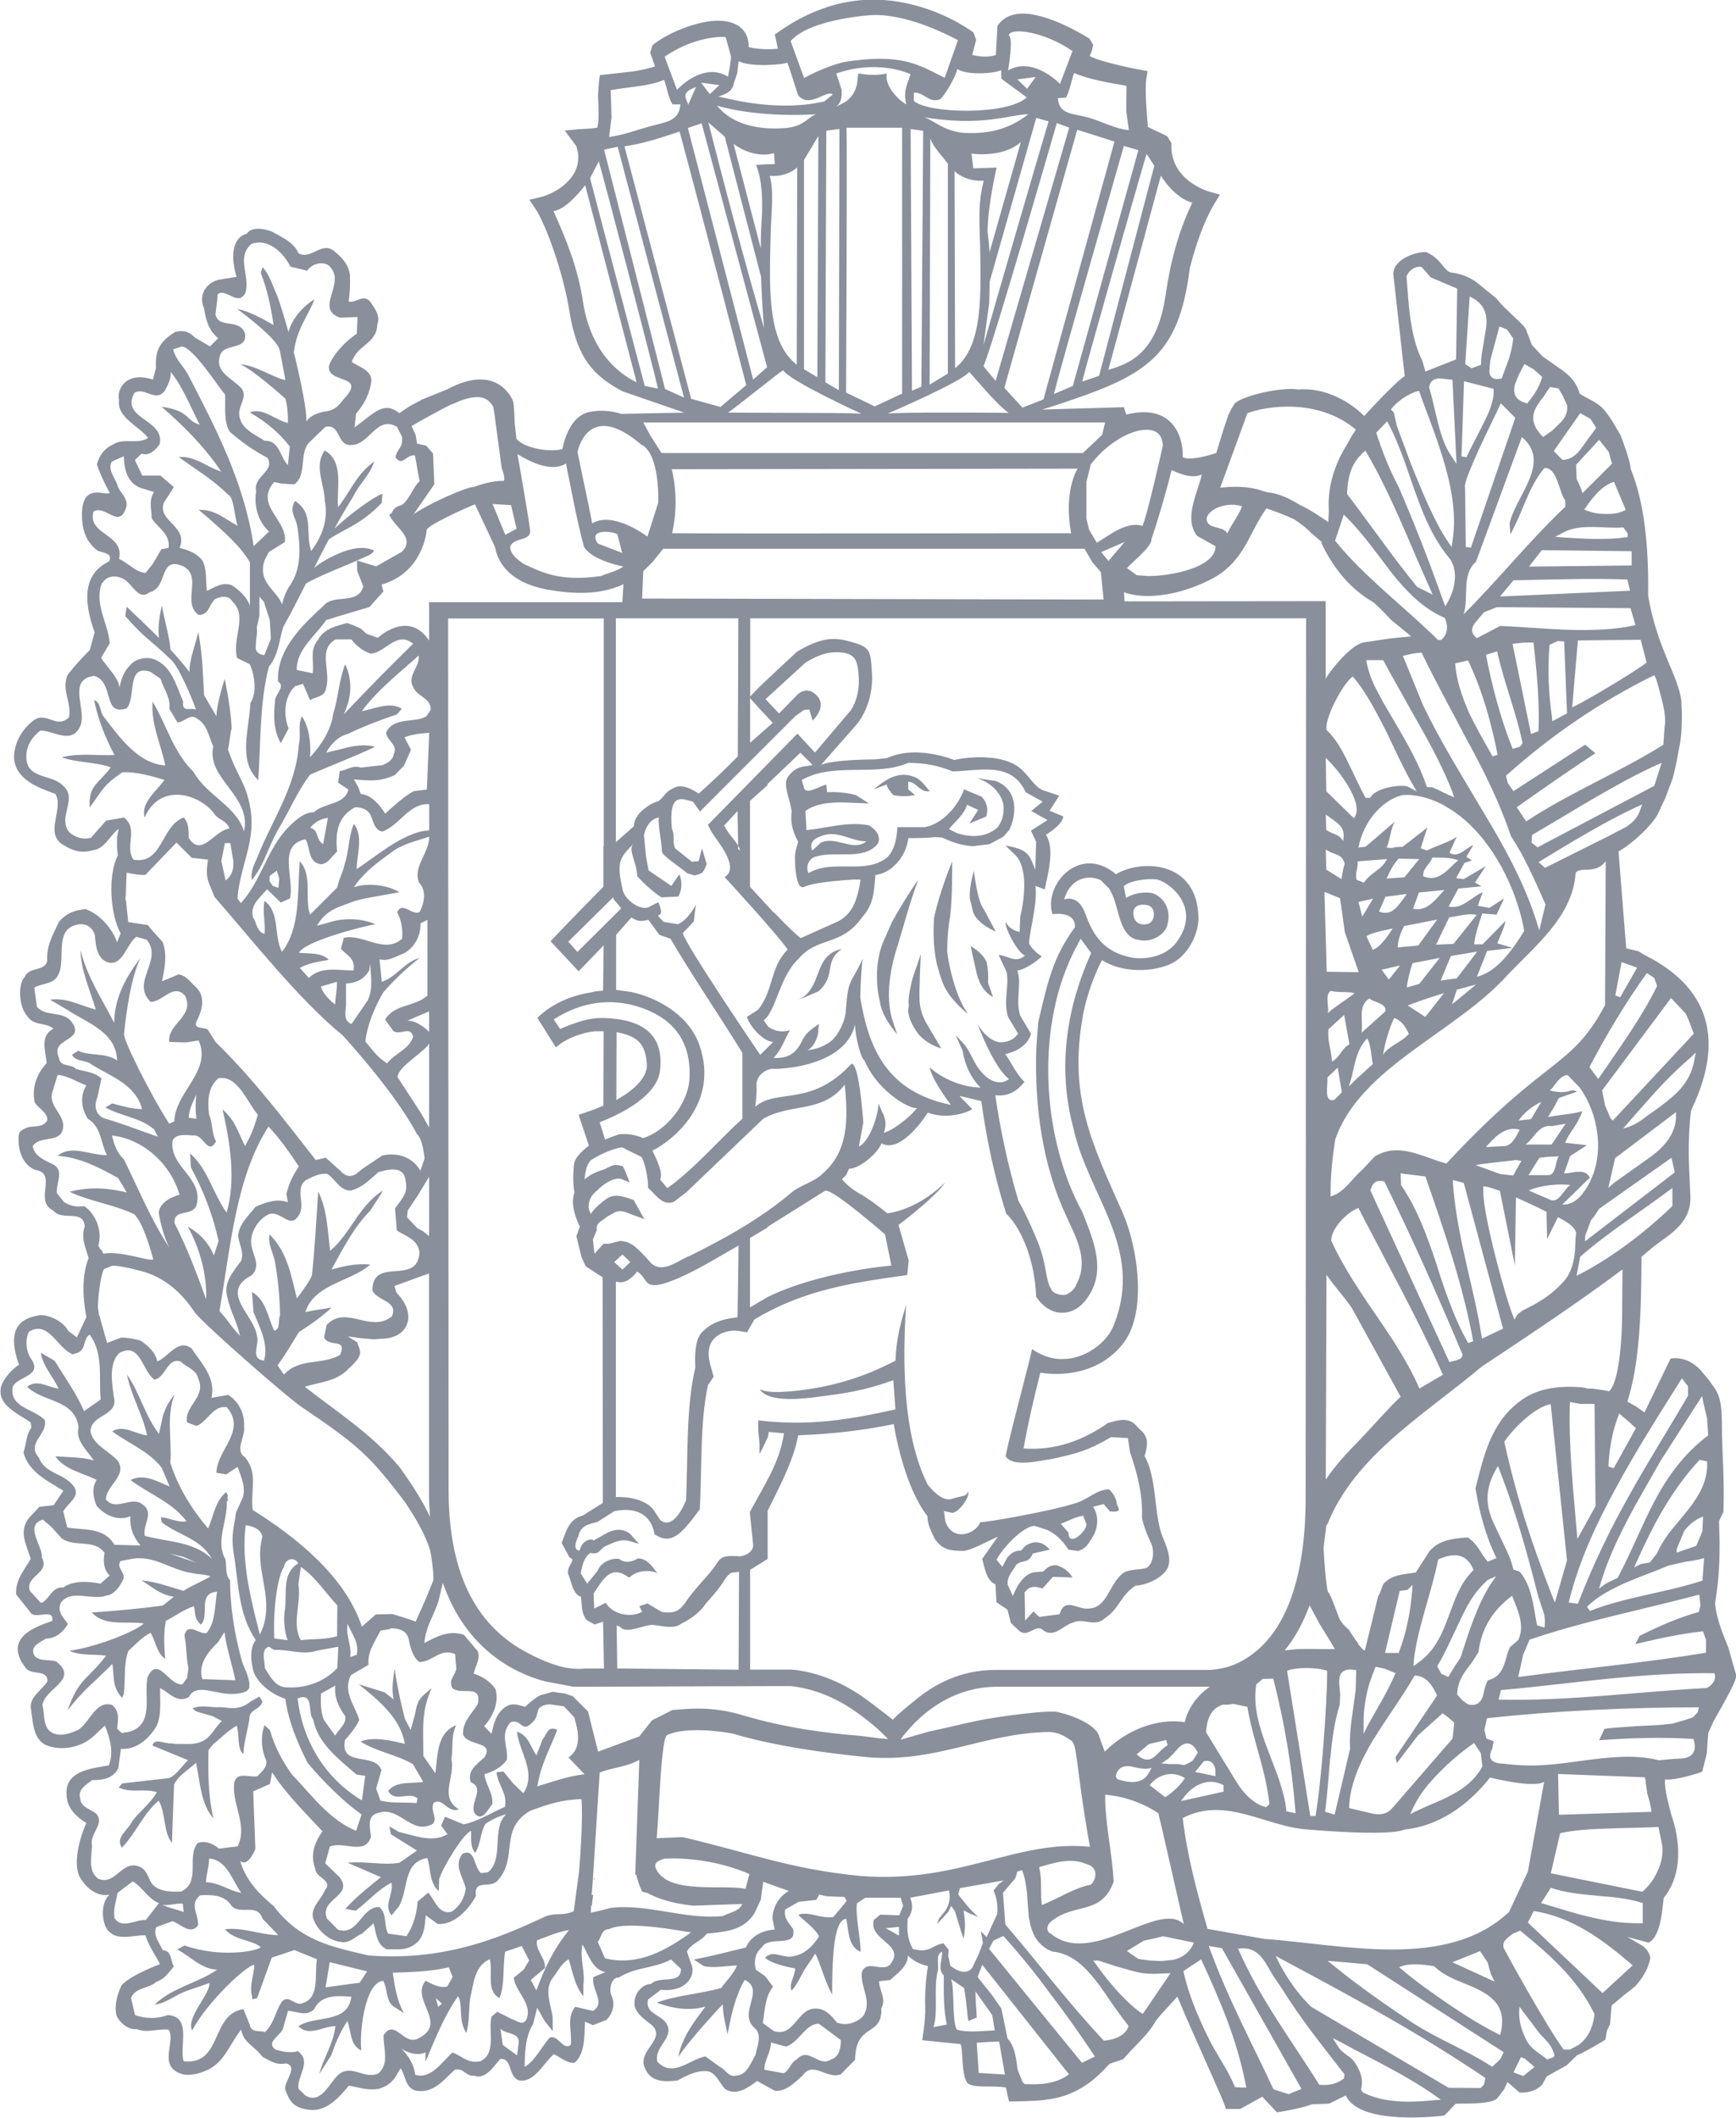 <?xml version="1.0" encoding="UTF-8"?> <svg xmlns="http://www.w3.org/2000/svg" id="_Слой_2" data-name="Слой 2" viewBox="0 0 153.37 187.02"> <defs> <style> .cls-1 { fill: #8a8f9c; } </style> </defs> <g id="svg2"> <g> <path id="path46" class="cls-1" d="M52.58,165.88c-.07,.02-.14,.06-.2,.12,.05-.02,.12-.06,.2-.07v-.05"></path> <path id="path48" class="cls-1" d="M14.01,159.01c.66,1.13,.39,2.75,1.18,3.75,.06-1.63,.12-3.44,.19-5.18,.46-.86,1.3-1.3,1.94-1.9,.36,1.69,.4,3.6,1.53,4.91-.43-1.88-.49-3.93-.43-6.03l.43-.53c.69-.56,1.29-1.19,2.07-1.63,.25,.82,0,2.05,.58,2.51,.05-1.06,.37-2.05,.53-3.07,0-.96,.89-.76,1.16-1.55l-.27-.46-.76,.43c-1.04,.82-1.75,.57-2.67,.51-.86,.06-1.73-.25-2.49,.11l.34,.27,1.46,.42,.79,.42c-.94,.91-1.07,2.11-3.17,2.03-.78-.02-.82,.04-1.29-.06-.58,.07-1.51-.51-1.66,.2l3.14,1.29c-.55,.53-.98,1.26-1.65,1.58l-4.16,.47-.32,.36c1.14,.53,2.15,.06,3.38,.41-.51,.94-1.54,1.71-2.18,2.57-.35,.78-1.53,1.42-.91,2.34,1.27-1.32,1.86-2.99,3.27-4.18"></path> <path id="path50" class="cls-1" d="M150.82,149.06l-.11,.02c-6.02,.32-12.15,1.17-18.32,1.02l.22-.84c6.22-.55,12.19-1.57,18.86-1.49,.2,.68-.31,1.11-.66,1.29Zm-.83,2.16l-.42,.44-.63,.22-1.18,.34-1.14,.12-1.96,.1c-1.26,.09-2.47,.16-2.91,.24l-.47,1.01c2.75-.2,5.47-.3,8.33-.11,.37,1.17-.18,1.62-.94,1.71l-1.09,.07-1.01,.1c-2.19-.55-4.39-.27-6.67,.02-1.12,.16-2.28,.32-3.46,.4-1.17,.08-2.36,.04-3.59-.12-1.48-.04-1.28-.77-1.01-1.35l.12-.63-.64-.24-.18-.77,.23-1.03c6.03-.65,12.54-.96,18.73-.96l-.12,.45Zm-12.34,5.45l7.68,.29,.2,1.42c.12,.44,.27,.88,.38,1.63l-8.18,.26-.08-3.59Zm8.46,9.22c-.45,.7-.91,1.09-1.02,1.18l-8.08-1.63,.82-3.54c1.34-.3,2.78-.37,4.21-.41,1.43-.06,2.86-.06,4.48-.14l.35,1.73c.08,1.16-.35,2.12-.77,2.81Zm-.98,3.96h-.24c-1.57,.02-3.03-.21-4.45-.56-1.36-.3-2.71-.77-4.29-1.22l.86-1.35c1.24,.42,2.54,.56,3.91,.68,.65,.08,1.34,.1,2.01,.2,.7,.09,1.37,.21,2.2,.46v1.79Zm-.89,3.72l-2.66,2.45-6.6-6.23,.52-1.02c3.32,.52,5.99,2.42,8.74,4.8Zm-4.76,7.02l-.77,.41h-.58c-1.71-2.4-4.96-8.34-5.28-8.95-.15-.53,.17-.81,.82-1.28l.63-.27c2.45,2,5.07,4.24,6.57,7.38-.16,1.45-.78,2.26-1.39,2.71Zm-2.22,1.09l-.57,.2c-.88-.7-1.44-.92-1.88-1.78-.41-.86-.71-1.79-.56-2.87,.5,.71,1.11,1.45,1.63,2.18,.58,.76,1.11,.92,1.46,2.1l-.08,.17Zm-2.7,1.66l-.84-.32,.65-1.35,.34,.14,.86,.73-1,.81Zm-2.01-1.49l-.72,.68c-2.32-1.52-4.73-2.39-7.11-3.94-2.32-1.55-4.66-3.17-6.84-4.95l-.59-.47,3.49,.3,12.07,7.77-.3,.61Zm-1.45,2.26l-.29,.29-2.83-.02-12.14-7.15c-1.13-1.08-2.09-2.46-2.81-3.82l-.33-.68,.65,.36c6.1,3.26,11.92,6.4,17.89,10.43l-.15,.61Zm-4.46,1.38c-2.08,.2-4.42,.25-6.27-.72l-.13-.25c.23-.86-.04-1.57-.47-2.26-.45-.75-1.09-.78-1.55-1.52l-.48-.75,.8,.41c2.84,1.55,5.54,2.78,8.21,4.65l.55,.39-.66,.04Zm-7.89-1.94c-.6,.45-1.23,.65-2.19,.57-2.53-4.05-5.16-7.44-7.18-12.02,1.24-.2,1.91,.45,2.42,1.23l.7,1.19,.68,.99c1.78,2.86,3.55,5.03,5.6,7.68l-.04,.35Zm-4.3,1.14l-.59,.26-1.35-.43c-1.99-4.29-4-7.92-5.72-12.66l1.16,.19,7.03,12.43-.52,.22Zm-4.62-.32l-.72-.05c-.75-1.78-1.65-2.86-2.49-4.62-.83-1.76-1.62-3.55-2.07-5.62l1.57-1.04c1.7,3.73,3.15,6.98,3.99,11.32h-.29Zm-6.16-11.29l-1.09,.11-1.04-.05-.97-.14-1.01-.7,1.5-.91,.92-.2,.77-.19,2.73,.56c-.39,.93-1.05,1.33-1.81,1.52Zm-2.71,4.76l-.22-.12c-1.53-1.14-2.9-2.8-4.15-4.57h.46l1.61,.52,1.46,.41c.91,.27,1.77,.26,2.82,.2l.47-.02-2.44,3.59Zm-3.42,2.4c-3.24-3.45-5.67-6.72-8.72-10.28l-.21-2.8,.86-1.01c.13-.15,.27-.21,.39-.85l.43-.14c.27,.62,.35,1.32,.44,2.01,.05,.68,.09,1.4,.16,2.1,.21,1.37,.65,2.5,2.07,3.08,1.69,.16,2.83,1.28,3.82,2.53,.5,.62,.96,1.32,1.43,2.01,.45,.66,.93,1.29,1.49,2.03-.22,.86-1.29,1.24-2.16,1.3Zm-1.95,1.94l-8.21-10.07,.38-.72,.88-.42c1.58,1.75,2.93,3.43,4.21,5.19,1.29,1.68,2.54,3.45,3.88,5.46l-1.15,.56Zm-5.07,1.86l-.16-.14-.45-1.09-.15-1.03c-.12-.63-.27-1.22-.75-1.76l-.54-2.63-.84-1.21-1.26-1.58,.41-1.08,7.66,9.67c-1.13,.86-2.55,.93-3.93,.86Zm-4.05-.97l-.18-2.66,.93-.07,1.05-.05,.51,2.92-2.31-.14Zm-1.92-3.81c-.46-.63-.2-3.61-.52-4.47l1.14,.78c.23,1.18,.27,2.36,.38,2.91l.74-.3c-.04-.94-.11-1.53-.11-2.31l1.48,2.09,.22,1.35c-1.11,.06-2.38,.2-3.33-.05Zm-.78-6.44l.04-.63-.47-.58-.48,.14-.52,.26c-.39,.19-.81,.36-1.7,.11-.46-.89-.52-1.52-.45-2.67,.48-.63,.48-1.21,.22-1.85l3.43-.65c.16,.72,0,1.27-.3,1.76l-.59,.75-.17,.48,.99-1.09,.27-.52,.33,.48,.55,1.8,.22,.61c.09-.57,.16-1.19,.07-1.89l-.08-.62,.58,.3,.71,.29-.66-.65c-.31-.32-.58-.7-1.1-1.33l.14-.57,3.88-.68-.45,.32-.45,.58c.29,.63,.39,1.38,.32,2.06l-.93,2.04-.52-.51,.19,1.02-.35,.94-.6,1.28c-.4,.46-1.01,.51-1.93-.2l-.17-.78Zm-1.3,6.2c.42-1.23,.02-3.28,.34-4.8,.23-.56-.24-1.6,.42-1.86,.06,.7-.45,1.54,.15,2.09,0,1.49-.04,2.98,.27,4.35l-1.18,.22Zm-3.05-9.87l-1.66-.06-.56,.47c-.51,1.84,2.92,2.12,1.42,3.96-.71,.67-2.04-.5-2.48,.65-.15,1.35,.96,2.57,.12,3.87-.54,.59-1.5,.91-2.33,.58-.41-.55-1-1.2-1.74-1.23-1.78-.14-1.94,2.56-3.81,1.99l-.99-.71c.19-1.14,.19-2.34,.91-3.22l-.71-.93-.82-.57c-.17-.7-.08-1.44,.5-1.93,.66-1.18,3.14,.1,2.8-1.64-.35-.57-.85-.93-.7-1.74l1.19-.68,1.56-.17,.25-.47,.66,.15,1.58,.06,.19,.36-1.19,1.42c-1.14,.15-2.15-.55-3.09-.2,.62,.62,1.52,1.21,1.84,1.91-.58,.87-1.2,1.52-2.21,1.73-.94,.27-1.85-.61-2.56,.15,.67,.63,2.66,.94,2.66,.94,0,.66-.59,1.38-.31,1.96,.47-.51,.76-1.19,1.14-1.85l.95-1.42c.51,.99,.75,2.24,1.49,3.64-.03-5.81,.63-6.6,1.23-6.72,.27,1.02,.09,2.36,1.26,2.92,.14-.44-.5-3.44-.29-4.29l.73-.48h3.12l.22,.71-.35,.86Zm0,1.79l-1.17-.65,1.17-.12v.77Zm-5.97,10.93c-1.15,.76-1.98-1.16-3.05,0-.61,.32-.61,.93-1.16,1.23l-1.71-.31c-.03-.8,.58-1.53,.58-2.41l1.32,.36c1.15-.32,1.74-2.06,2.92-2.01l1.94,1.44c0,.68-.15,1.49-.84,1.7Zm-6.69-.41c-.43,.67-.72,1.76-1.69,1.85-.73,.16-.93-.52-1.48-.78l-1.27-.92c-1.35,.24-2.89,1.93-4.24,.47-.36-1.42,1.8-2.24,.63-3.59-.56-.6-1.72-.75-1.46-1.9l1.13-.86c.72,.09,1.58-.02,2.16-.5,.6-.46,.81-1.23,.5-1.85l-.35-1.03c.38-.73,1.23-.87,1.75-1.58,1.59-.16,3.29-.26,4.23-1.83l.54-1.16,.22-1.59,2.26,.81c-.88,.5-1.41,1.4-1.45,2.42l.2,.99c-1.03,.05-2.12,.57-2.54,1.58-1.41,.35-2.87,.73-4.6,1.07l.88,.58c.97,.2,2.05-.04,2.93-.06-.27,.71-.92,1.33-1.4,1.99-1.85,.52-4.01,.66-5.7,1.29,1.35,.5,2.82,.78,4.31,.35-1.02,1.38-2.07,2.71-2.39,4.44,1.11-1.68,3.93-4.65,3.93-4.65,0,.93,.23,1.76,.42,2.66,.32-1.73,.68-3.36,1.51-4.81,1.87,.89-.62,2.88,.84,4.22,.75,.58,.27,1.65,.12,2.37Zm-13.31-8.52l-.64-1.44c.32-.37,.32-1.13,.99-1.13,1.65-.81,6.6,.22,7.25,.29-2.16,1.55-4.65,3.01-7.59,2.29Zm-1.08,4.65l-1.55-.36c-.8,.96-.27,2.16-.39,3.37-.74,.5-1.06-.89-1.86-.66-.75,.86-1.27,2.03-2.22,2.6,.01-1.27,.07-2.72,.75-3.8l.36-1.43,.65,1.16,.72,.91v-1.22c-.15-1.09-.78-2.44,0-3.48,.44-.55,.76-1.28,1.41-1.65,.36,1.11,.53,2.35,1.3,3.27v-1.01c.18-1.16-.34-2.3-.08-3.57,.53,.91,.88,2.22,2.03,2.45l-1.07,.44c-.21,1.08,1.15,2.29-.05,2.99Zm-7.17,.72l-1.27-.64-.5,.42c-.32,1.22,.46,3.23-.97,3.94-1.06,.26-1.68-.45-2.47-.77-.93,.8-1.88,2.39-3.3,1.98-.12-.91-.58-1.68-1.26-2.35,.45,.37,1.43,.7,2.16,.37v.83c.84-1.98,1.62-4,2.88-5.8,.46,.77-.02,2.1,.72,3.24,.3-.84,.21-2.07,.35-3.07,.31-1.25,.35-2.83,1.73-3.44,.3,1.14-.35,2.81,.86,3.44,.5-1.22,.26-2.78,.5-4.1l1.47-.5,.65,1.28-.48,.8-.88,.73c.14,1.23,1.61,2.21,1.16,3.57-.27,.75-.89,.22-1.33,.07Zm.61,2.24l-.13,.97-1.26-.92-.21-1.43c.51,.53,1.81,.27,1.6,1.38Zm-6.76-3.59l-.34,.27-.21-.77,.55,.5Zm-5.16,2.76c-.04,1.17,.55,2.52-.46,3.39-1.23,.58-2.39-.87-3.53,.12-.81,.7-1.48,2.62-2.9,1.85l-.63-.61c-.18-1.08,1.24-2.39-.06-3.32-.58,.19-1.37,.05-1.98-.15-.93-.72,.61-1.24,.71-1.99l.41-1.43c.83,.06,1.65,.56,2.32-.16,.62-1.32,2.2-1.16,3.27-1.08-.32,2.44-3.17,1.6-4.67,2.6,.91,.97,2.15,0,3.26,0-.16,1.52-1.07,2.85-1.42,4.21l1.06-1.64c.36-1.06,.77-2.05,1.42-3.02,.36,.9,.19,2.11,1.24,2.6-.2-1.18,.21-5.98,1.92-6.16,.42,.75,.23,1.85,.96,2.3l.88,.56c-.61-1.06-.81-2.32-.99-3.57,1.68-.06,3.36-.1,4.95-.48l.34,.86-.48,.84c-.67,.15-1.32-.2-1.91-.51-1.39,1.66,2.06,3.75-.64,5.09-1.29,.7-2.06-1.79-3.05-.31Zm-11.8-.84l-.58-1.44c-2.92,.41-1.84,4.98-5.28,4.6-.43-1.28,.77-3.94-1.4-4.08-.93,.34-1.96,.34-2.9,0l-.35-1.49c.3-.94,1.56-.84,2.23-1.44,.8-.31,.99-.73,1.55-1.35-.29-.47-.15-1.4-.98-1.45-.28-.61-.89-1.33-.57-2.04l1.43-.52c.71,.21,1.54,1.27,2.26,.37,.06-.99-.83-1.9,.2-2.66,1.06-.06,2.16-.02,2.75,.93,.78,.86,2.29-.29,2.74,1.14l1.39,1.44c-1.44,.04-3.03-.71-4.7-.51,.86,1.02,2.44,.93,3.16,1.59-.37,.38-3.72,.93-6.74-.16l-.64,.36c1.14,.58,2.11,1.74,3.53,1.78-1.7,1.19-3.94,1.55-5.52,3.08,1.01-.09,1.91-.92,2.9-1.23l1.93-.67c.09,.98-2.1,3.06-1.52,4.19,1.25-2.42,4.8-5.79,5.49-5.79-.04,.92-.45,1.86-.21,2.73,.12,.21-.25,.4,.45,.21l1.3-3.58,2-.67,1.99,.81c-.24,1.29,.29,3.33-1.21,3.86-.71,.36-1.23-.77-1.86-.15-.61,.86-.7,2-1.54,2.73-.45-.19-1.13,.09-1.32-.6Zm-11.98-9.51c-.12-.82,.17-1.49,.27-2.2l1.35-1.02c.87,.52,1.36,1.55,2.31,1.93l-1.16,1.49c-.94-.06-2.13,.84-2.77-.19Zm6.12-.51c-.6-.22-1.26-.36-1.91-.63,.58,.09,1.18-.16,1.83-.11l.08,.73Zm-7.6-2.98c-.83-.66-.56-1.8-.5-2.85-.25-1.13,1.13-1.9,.41-2.81-.5-.47-1.42-.57-1.46-1.42-.23-.77,.59-1.22,1.06-1.59,.93,0,1.86-.12,2.32-1.07l.22-1.69c1.37,.09,2.48-.87,3.15-2.01,.46-1.02,.3-2.2,.31-3.35,.8,.36,1.5,1.39,2.55,.78,.48-1.01,1.77-.53,2.53-.42,.76,.19,1.85,.26,2.59-.11l.21-.25c.1-.81-.35-1.58-.62-2.29-.65-2.34-1.07-4.73-1.07-7.24-.46-.48-.29-1.22-.41-1.85-.91-1.55,.18-3.34,.12-5.08,.34-.57-.05,.2,.09-.57l-.15-.29c-1,.86-1.12,2.14-1.59,3.22-1.46-1.7-2.67-3.68-3.34-5.8,.16-2.03-.39-3.99,.37-6.06-.53,.73-.7,.99-1.02,1.86l-.35,1.64c-1.25-1.59-1.69-3.62-2.83-5.22,.38,1.88,1.37,3.48,1.78,5.36-1.03-.12-2.11-.98-3.08-.36,1.44,1.08,3.25,1.75,4.37,3.22l.7,1.65c-1.07-.42-2.25-1.19-3.46-.57,1.64,1.23,3.69,1.96,4.95,3.64-.73,.15-1.49-.3-2.27-.36l.08,.45c1.43,1.13,3.44,1.43,4.42,3.22-1.59-1.54-3.88-1.47-5.91-2.02-.26-.93,.9-2.03-.21-2.78-.99-.8-2.37,.68-3.24-.45,.05-1.25,1.95-2.12,1.04-3.42-.75-.84-2.22-1.42-2.39-2.58,0-1.52,2.55-1.34,2.05-3.07-.16-1.24-.45-2.94,.49-3.85,1.89-1.01,1.99,1.57,3.1,2.35,.99-.14,1.12-2,2.33-1.59,.53,.53,1.4,.71,1.55,1.52,.73,1.64-1.28,2.39-.99,3.85l.84,.31c.97-.38,1.47-1.86,2.67-1.65,1.79,2.09-.89,3.75-.92,5.79l.86,.14,1.01-.66c.32,.91,.85,1.98,.35,2.96l-.5,1.08c-.12,1.19-.46,1.83-.2,3.57,.43,2.51,.38,5.39,1.96,7.68-.61,.71-.41,2.17-.16,2.91,.53,1.14,1.68,1.91,2.77,2.29,.27,1.99,1.06,3.85,1.96,5.64,1.4,1.67,3.12,3.38,4.77,4.57l-.48,1.44c-2.37-.97-3.92-3.16-5.7-5.01-.83-1.19-1.53-2.47-1.9-3.86l-.49-.47c-.36,1.01-.29,2.14,.14,3.12,.15,.62-.46,1.02-.75,1.39-.7,.16-1.72-.42-2.05,.48-.32,1.91,1.23,3.81,.29,5.72l-1.66,.2c-.48-.43-1.25-.76-1.88-.48-1.01,1.2,.33,3.47-1.47,4.27-.84,.03-1.83,.04-2.47-.58-.44-.48-.44-1.24-1.12-1.58-1.63-.76-2.16,1.71-3.74,1.02h0Zm10.64-20.86l.56-.88c.2,1.5,.67,2.8,.96,4.25l-2.92-.1c-.39-1.33,.51-2.41,1.4-3.27Zm-4.3-7.82l1.26,.3,1.13,.52-2.39-.82Zm-7.97,15.53c-.66,.3-1.36,.6-2.12,.41-1.18-.37-.88-1.62-1.13-2.56,.2-1.49,3.3-2.23,1.2-3.86-.68-.19-1.64,.05-1.97-.62-.29-.78,.62-1.08,1.08-1.39,.81,.02,1.57-.6,1.94-1.29-.39-.57-.96-1.03-.64-1.85,.88-1.28,2.76-.2,4.02-.65,.68-.09,1.14-.71,1.42-1.27,.48-.73-.62-1.17-.14-1.79l1.12-.21c1.9-.27,3.37,1.01,5.16,1.27,.62,.16,1.08,.07,1.66,.3-.67,.41-1.65,.8-2.39,1.27-1.3-.36-2.27-.77-3.71-.92,1,.62,1.61,1.24,2.85,1.45l-.96,.77c-2.16,.3-4.09,.46-6.28,.62,1.19,1.27,3.01,.73,4.59,.96-.45,.53-3.73,1.99-6.56,2.42,1.01,.47,2.16,.27,3.23,.43-1.58,2.11-2.4,1.94-3.4,4.83,1.48-1.9,2.14-2.26,3.96-4.1,.18,1.22-.05,1.99,.86,3l.15-.37c.15-1.17-.03-2.71,.41-3.79,.58-.51,1.23-1.26,1.96-1.58,.46,.76,.53,1.78,1.28,2.29-.08-1.15-.16-2.31,.07-3.36,.82-.42,1.57-.99,2.47-1.29,.16,.66,.01,1.09,.62,1.63,.82-.83-.36-2.77,1.43-2.91-.21,1.09-.1,2.66-.92,3.64-.58,.22-1.66-1.03-1.97,.22,.22,1,.14,1.94,.36,2.88l-.12,.88-.4,.55c-1.18,.21-2.17-2.65-3.1-.61-.32,1.71,.6,4.17-1.6,4.81l-.67,.11-.41-.38c.07-.77,.25-1.52-.43-2.09-1.42-.45-1.94,1.42-2.94,2.15h0Zm-3.39-11.17l-.97-1.06c-.44-1.37,1.81-1.52,1.06-2.94,.09-1.04-1.6-2.85,.09-3.36l.8,.7,.86,.96c1.17,.83,2.85,0,3.79,1.28-.13,.68-.1,1.49,.45,2l-.81,.72c-1.02-.21-2.45-.3-3.3,.35-.99-.17-1.35,1.29-1.98,1.35Zm-.19-12.85c-1.13-1.29,.84-2.03,.53-3.31-.95-.99-3.15-1.08-2.83-2.93,.49-.97,2.66-.91,1.64-2.45-.46-.63-.56-1.69-.21-2.4,1.73-1.08,2.48,1.44,3.88,1.99l.43-.14c.77-.3,.47-1.26,1.06-1.6,1.23,1.64,.8,3.75,.97,5.73l-1.46,1.02c-.7-1.57-1.7-2.99-2.61-4.45l-1.21-.7c.14,1.12,1.07,2.09,1.56,3.16-.82-.06-1.88-.88-2.77-.16,1.39,1.39,4.24,1.09,4.54,3.59-.3,1.18,.78,2.04,1.34,2.92-1.02-.31-2.16-.27-3.39-.37,.8,1.19,2.46,1.48,3.65,2.09-.46,.69-.31,1.58,0,2.3,.73,.81,1.84,1.37,2.97,.91-.05,1.03,.27,1.86,.91,2.58l-2.31-.06c-.89-1.58-2.77-1.28-4.17-1.53l-.35-1.42c.37-.72,1.58-1.32,.93-2.21-.85-1.19-2.56-1.08-3.09-2.56Zm4.05-22.18c-.51,0-.89,.15-1.8-.35l-.64-.8c-.12-.94,.79-2.11-.52-2.63-.66-.34-1.48-.67-1.62-1.53,.71-1.08,2.77-.07,2.69-1.95-.12-1.04-1.39-1.74-.91-2.96l.42-1.38c.91,.07,1.68,.61,2.54,.93-.58,.89-.45,2.08,.14,2.95,1.19,.72,1.11,2.12,1.68,3.21-1.58,0-3.14-.96-4.36,.06,2.01,.14,3.66,1.03,5.35,1.96l.76,1.27c-1.45-.34-3.08-.57-5.05-.06,1.73,.84,3.88,1.11,5.72,1.99,.72,.77,1.24,2.44,1.68,3.99-.5,.17-2.78-.78-4.43-.51-.33-.89,.03,.19-.43-.71,.36-1.28-.18-2.71-1.22-3.48Zm-4.22-17.68l-.22-1.63c.75-.44,1.84-.26,2.18-1.28,.6-1.35-.48-3.99,1.78-4.31,.69-.08,1.19,.3,1.39,.96,.09,.89,.14,2.03,1.14,2.4,1.34,.36,1.65-1.62,2.53-2.26l.91,.26c1.5,1.8-1.45,3.75,.35,5.49,1.09,0,1.99-1.69,3.04-.55,.89,1.85-1.57,2.45-1.4,4.09l1.49,.04,1.11-.17c1.2,2.72-2.06,4.5-2.15,7.14l-.45,.21c-1.75-2.72-4.12-7.54-3.99-7.93,.2-2.01,.62-4.96,1.44-6.7-1.24,1.63-2.29,3.48-2.31,5.72-1.05-2.04-2.41-4.09-2.97-6.41,0,1.72,.84,3.52,1.34,5.24-1.34-.34-2.59-1.09-4.03-.87l1.48,.87c1.72,1.17,4.34,1.91,4.44,4.5-.99-.72-2.39-.37-3.44-.86l-.55,.35c.35,.67,1.22,.41,1.74,.87,1.6,1,3.91,1.76,4.45,3.93-.8,0-1.77-.26-2.63-.5l-.61,.35c1.35,.77,3.08,.89,4.29,1.93l.35,.66c-1.6-.55-3.21-1.19-4.85-1.66-.73-.41-.78-1.16-.49-1.84l.35-1.65c-.65-.6-1.5-.6-2.25-.84-.46-.5-1.42-.11-1.51-1.02-.8-1.75,2.36-1.39,1.16-3.08-.76-1.12-2.3-.4-3.13-1.43Zm6.13-16.38l-1.35,1.52c-.72,.2-1.45-.07-1.93-.51-1.05-1.39,.86-2.96-.58-4.14-1.01-.99-3.16-.52-3.19-2.46-.04-.97,.49-1.78,1.23-2.36,1.21-.01,2.82,1.33,3.57-.48,.5-1.49-1.2-4.04,1.19-4.35,1.81,.52,.7,3.62,2.88,2.86,.86-1.02-.07-3.89,2.07-3.23l.91,.62c.27,.89,.93,1.71,.78,2.66l.71,1.18c.55,.09,1.11-.84,1.75-.31,.88,.5,1.02,1.57,1.42,2.44-.64,2.86,3.42,4.38,2.72,7.51-.71-2.27-3.27-3.13-4.47-5.26-1.78-1.74-2.4-4.2-3.61-6.2-.16,2,.77,3.84,1.12,5.64-2.4-.15-4.07-2.53-5.43-4.3-.38-.43-.2-1.22-.86-1.48,.37,1.78,1.01,3.37,1.81,4.86-1.44,.07-3.13-.2-4.67,.2,1.28,.48,3.05,.41,4.34,.89-1.08,1.47-2,1.57-1.86,3.53,1.15-1.53,1.14-1.91,2.87-3.09,1.17-.09,2.73,.36,3.73,.67-.77,1.06-2.11,2.03-1.75,3.32,1.41-3.23,4.96-1.99,6.16-.32,.43,.61,1.05,.52,1.33,1.3-1.27,.09-2.48,2.63-3.6,.81,0-.7,0-1.33-.44-1.79-2.04,.75-1.84,4.18-4.44,3.72-.81-1.22,.48-2.67-.83-3.72l-1.57,.27Zm-.34-20.97c.41-.7,1.26-.72,1.9-.35,.75,.4,1.3,1.95,2.26,1.16,1.71-.4,.76-3.27,3.01-2.29,1.71,.94-.18,3.19,1.34,4.29,.91-.05,.83-.67,1.33-1.27-.14-.05,1.16-.76,1.64,.06,1.41,1.33-.05,3.27,.43,5.01l1.12,.55c.43,.99,.66,2.49,.05,3.43-.11,2.4-1.12,5.09,.7,6.81,.22-3.45,.12-6.9,.94-10.03,.83-.97,.9-2.3,1.26-3.49,.7-1.25,1.36-2.55,2.01-3.84,1.1-.66,3.12-1.42,4.52-2.04,.72-.34,1.37-.51,1.49-.89-1.24-.56-2.76,.06-3.93,.66-.43,.22-.91,.51-1.35,.88,.42-.85,.84-1.67,1.28-2.5,1.36-.96,2.79-1.26,4.68-3.23l.07-.82c-.88,.34-2.88,1.81-4.24,3.08,.53-.96,1.07-1.9,1.65-2.82,.69-1.35,1.35-1.7,1.88-3.12-1.66,1.24-1.96,2.42-3.21,4.05-.17-1.52,.58-4.04-1.18-5-.98,1.34-.04,2.94,0,4.4,.35,1.65-.24,3.22-1.2,4.47-.55-1.65,.28-3.32-1.42-4.42-.58,.96,.09,1.42,.21,2.34,.25,1.66,.37,3.59-.63,5.08,0,0-.49,.62-.73,1.72-.47-1.27-2.21-1.94-1.54-3.91l.37-.72,1.41-.87c.31-1.93-2.74-3.26-.94-5.31l.66,.14,1.12,.07c1.19-.89,.35-2.82,1.4-3.79l1.35-1.29c1.4-.29,.96,1.69,2.28,1.6,1.62,.01,2.24-2.66,4.05-1.6l.43,.87c.12,1.02-.36,.92-.58,1.8,.63,.9,.92-.25,1.73-.15l.41,2.29c-.49,.3-1.09,2.11-1.81,2.16-.77,.31-.4,.61-.87,.77,.4,1.11,2.37,2,1.13,3.28l-2.29,1.3-1.69-.52,.02,.93,.54,1.37c-.52,1.68-2.58,.59-3.52,1.7-1.98,1.81-4.14,3.91-4.02,6.67,.73,.51-.31,1.13-.26,1.79-.15,1.28-.13,2.58,.51,3.67l.69-1.3c-.48-1.19-.4-2.8,.56-3.72l.71-.22,.62,1.44c.49-.29,1.3-.29,1.41-1.02,.48-1.54-.78-3.44,.86-4.34h1.39c.4,.55,1.05,1.07,1.73,1.26,1.32-.14,2.29-2.05,3.72-.88-2.05,2-4.07,4.06-6.14,6.25,.67-1.38,.84-2.94,.14-4.44-.55,1.37-.61,2.96-1.06,4.37-.2,1.48-1.05,2.76-2.05,3.85,.1-1.18-.06-2.61-.71-3.62-.4,.77-.06,1.6-.28,2.49-.24,3.73-2.36,6.65-3.65,9.93-.27,.62-.64,1.29-.5,2.04,1.12-1.34,1.5-3.11,2.41-4.6,.94-1.58,1.65-3.29,2.74-4.71,1.89-.83,3.86-1.57,5.73-2.45-.8-.26-1.93-.11-2.77,.14l-1.55,.37c.43-.77,1.08-1.44,1.89-1.64,1.41-.68,2.9-1.25,4.37-1.74l.43-.5c-1.11-.67-2.37,.02-3.53,.21,1.39-1.88,3.35-3.4,5.02-4.91,.14,1.03-1.11,1.8-.45,2.86,.43,.86,1.54,.86,1.51,1.94l-.38,.57c-1.03,.63-2.88,0-3.56,1.43,.02,.7,1.09,1.09,.68,1.9-.11,.73-.93,.91-.97,.98l-1.95,.22c-.71-.26-1.21,.23-1.86,.31l-.14,1.02,.91,.61c-.33,1.38-2.15,1.14-3.04,2-.81-.01-1.53,.61-2.16,1.22-2,1.98-2.47,4.82-4.3,6.81l-.3-.41c.22-2.98,1.76-5.18,1.07-8.34-.42-2.05-1.06-2.35-1.92-4.86,.11-.06,.22-1.66,.34-1.78-.05-1.19-.26-2.65-.61-4.41-.24,.67-.73,2.42-.74,3.29-.36-.62-.74-1.24-1.09-1.86,0-.01,0-.01,0-.01-.09-1.49-.11-3.38-.51-5.57-.17,.82-.81,2.5-.78,3.54-.53-.71-1.09-1.34-1.68-1.98-.09-1.14-.44-2.19-.76-3.89-.18,.77-.39,1.94-.25,2.86-.91-.91-1.85-1.79-2.86-2.76l-.12,.84c2.06,2.29,1.81,1.7,4,3.81,.68,.51,2,3.67,2.24,4.44-.57-.21-1.24,.3-1.13-.73-.63-1.42-1.07-3.4-2.9-3.81-.64-.08-1.4,.11-1.82,.66-.53,.53-.76,1.22-.91,1.95-.04-.89-1.13-1.83-1.62-2.65l.77-1.29c-.16-1.81-1.4-3.44-.7-5.32Zm-.78-6.32c1.02-.65,2.27,1.58,2.87-.32,.27-.73-.41-1.24-.7-1.84-.17-.75-.98-1.5-.55-2.25l1.06-.48c.02,1.12,.29,2.31,1.42,2.78l1.25,.38c-.48,.75-.24,1.4-.2,2.34,.55,.84,1.66,1.38,1.48,2.6l-.63,.11-.78,1.32-.62,.78c-.92-.08-1.59-.94-2.34-1.23,.51-2.24-2.83-2.11-2.26-4.19Zm4.25-5.12c.62,.24,1.23-.27,1.61-.86,.41-2.22-3.5-2.17-2.25-4.5,.94-.57,1.81,.86,2.66-.15,.3-.52,.58-1.03,.56-1.7,1.1,1.38,1.73,3.07,2.55,4.65-1.23-.32-.83-1.23-3.37-1.58,1.83,1.58,3.76,3.47,5.27,5.72-1.15-.32-2.35-1.42-3.74-1.27,1.4,1.03,3.02,1.98,4.31,3.28,.58,.25,.54,1.71,.88,2.78-1.25-.67-2-1.45-3.43-1.4l.91,.77c1.32,1.19,2.73,2.37,3.61,3.86v3.85c-.23-.75-.94-1.42-1.63-1.84-.83-.29-1.5,.21-2.17,.51-.14-1.02,.04-1.89-.42-2.71-.51-.63-1.27-.91-1.99-1.08,.8-1.94-2.01-2.35-1.39-4l.88-1.37-1.18-1.02h-1.61l-.65-1.37,.59-.57Zm10.17,15.37l.24-1.04v-1.69l.39,.44,.53,1.64,.09,1.64-.58,1.44c-.62-.09-.76-.39-.76-.69l.04-.69,.07-.5v-.55Zm-6.6-24.83c1.01,.1,3.25,3.63,3.81,4.25,.04,1.13-.14,2.39,.41,3.28,1.01,.88,2.14,1.69,3.33,2.3,.7,1.21-1.3,1.62-1,2.95-.2,1.33,.15,2.64,1.14,3.57l-1.36,1.28c-.81-5.55-3.33-10.4-5.84-15.23-.44-.73-1.09-1.34-1.27-2.15l.77-.25Zm2.96-2.85l.21-1.79c.81-.5,1.79,1.16,2.45-.12,.39-1.53-.84-3.09,.5-4.29,1.47-.55,2.82,.73,3.46,2l1.48,.36c.41-.61,1.22-.82,1.83-.52,1.83,1.48-1.29,3.83,1.06,4.66l1.56-.05-.07,1.47c-.96,.65-2.03,1.73-2.45,2.8-.24,1.65,3.16,.77,1.52,2.73-.47,.45-.73,1.2-1.83,1.34,0,0-1.13,.1-1.71,.88,.1-.78-.44-3.49-1.11-6.18l.03,.02c.25-2.01,1.21-3.08,1.82-4.63-1.09,.67-1.96,1.7-2.31,2.89-.36-1.3-.71-2.47-1.02-3.28-.4-.84-.61-1.74-1.27-2.45l-.15,.52c.57,1.44,.89,2.97,1.13,4.59-1.03-.57-2.07-1.18-3.22-1.43,2.4,1.83,3.7,3.04,3.79,3.78l.48,2.52c-1.25-.28-2.6-1.32-4.01-1.39,1.02,.35,4.01,3.03,4.01,3.03,.18,.66,.23,1.39,.22,2.14-1.17-.24-2.12-1.38-3.37-.93,1.47,.87,2.6,1.79,3.53,3.01l-.16,1.64c-.7-.65-.73-2.21-2.05-2.14-.77-.5-1.91-.98-2.18-1.93-.37-1.09,.73-1.78,.15-2.68-.89-.97-2.55-1.5-1.84-3.12,.48-.86,2.42-.29,2.11-1.8-.55-1.33-2.31-.31-2.6-1.65Zm20.97,7.93c.73-.35,1.48-.61,2.14-.61,.57,0,1.07,.2,1.43,.87l.1,.62,.23,1.69,.41,3.09s.36,.82,.19,1.13c-.64-.01-1.52,.11-2.61,.53-.64-.04-4.16,1.55-5.36,2.42l1.83-2.65-.11-2.7-.6-.71-.82-.19-.12-.76-.36-.78c.57-.35,2.82-1.6,3.66-1.98Zm5.14,8.93l.49,2.09-1,.53-1.12-2.72,1.63,.1Zm4.85-3.68c.48,2.35,.97,5.08,1.6,7.38,.77,1.23,3.47,1.72,3.47,1.72-.62,.45-1.34,.56-1.96,.84-3.77,.55-5.36-.4-6.89-1.09-.5-.38-1.12-.8-1.15-1.47,.25-.91,1.89-.45,1.76-1.5-.23-1.73-1.11-6.7-1.11-6.7,.22,.1,2.74,1.83,4.28,.82Zm4.97,7.9l-2.16-.83c-.92-1.38,1.41-1.06,1.73-.82l.43,1.65Zm1.61-9.61c1.78,.78,1.57,5.19,1.57,5.19l-.95,2.98s-3-2.3-4.88-1.17l-.27-1.37-.94-4.49-.09-.43s.87-4.68,5.57-.72Zm41.05-1.91l-.25,1.08-1.71,1.62H58.44l-.98-1.54-.63-1.16h40.8ZM55.16,12.92c1.51-.19,3.11-.72,4.88-1.3,2.01,7.45,5.89,22.39,5.89,22.39l-2.28,1.93-2.59-.72-5.89-22.29Zm3.6,21.45l-5.39-21.15,1.2-.26,5.86,22.15-1.66-.75Zm-1.8-.29l-4.83-18.34,.77-1.49c.29,.91,4.92,18.59,5.23,20.07l-1.17-.24Zm-5.45-7.39c-.44-2.93-1.41-5.39-2.61-8.04,.94-.16,1.97-1.24,2.8-2.29l4.54,17.4c-1.62-.77-4.05-2.73-4.73-7.07Zm2.44-18.73c1.69-.3,3.48-.35,4.72-.91,.27,.71,.34,1.49,.74,2.17h.7c-.11,1.54-1.35,1.55-2.77,1.96-1.27,.35-2.15,.72-3.53,.92l.22-1.74-.08-2.41Zm10.16-4.68l.44,1.59c.13,.21-.24,1.9-.24,1.9-2.22-1.37-4.5,1.16-4.5,1.16l-1.09-2.92c2.43-1.68,4.78-1.81,5.39-1.73Zm1.01,3.23l.14-1.11c1.06,.57,4.04,.31,4.29,.12,.35,.88,.92,2.88,.98,2.91,.98,1.19,2.58-.58,3.04-.08l-.75,.61c-4.6,1.04-9.09-.47-9.37-.42,.92-.31,1.28-.57,1.4-1.24l.27-.8Zm11.94-5.18c2.36-.09,5.26,.99,7.57,2.22l-1.17,3.32c-2.3-1.14-3.77-2.21-8.9-1.39-1.74,.42-3.39,1.33-3.52,1.42l-1.19-3.27c1.73-2,7.21-2.3,7.21-2.3Zm11.39,4.87l.02,.76,2.24,1.64c-1.76,1.63-8.85,1.42-9.98,.3v-.71c.87-.11,1.32,.97,2.31,.58,.16-.02,1.26-1.6,1.54-2.68,.78,.57,3.23,.42,3.86,.11Zm.67-3.08c.15-.75,3.21-.3,5.63,1.39l-1.1,2.9s-2.39-2.49-4.59-1.19c0,0,.51-2.96,.05-3.09Zm10.4,4.47l-.02,2.2,.23,1.71c-1.36-.17-2.27-.74-3.55-1.11-1.39-.39-2.63-.24-2.72-1.73l.72-.04c.35-.67,.46-1.47,.71-2.17,1.23,.53,2.92,.84,4.63,1.13Zm-4.75,26.5l-1.66,.71c.63-2.58,6.18-21.91,6.18-21.91l1.28,.37-5.79,20.83Zm6.52-20.51l.69,1.06-4.88,18.55-1.49,.51c.34-1.45,5.4-19.24,5.69-20.12Zm4.05,4.32c-1.25,2.57-1.94,5.26-2.37,8.2-.76,5.13-3.18,6.01-5.05,6.56l4.64-17.15c.81,1.29,1.86,2.16,2.78,2.39Zm-21.6-3.44v18.53l-1.61,.98,.06-21.76c.15,.66,1.27,1.84,1.55,2.25Zm7-6.62l-.86-.83,1.62-.21-.76,1.04Zm.11,2.25c-1.72,1.34-3.51,1.75-5.65,1.65-1.88-.14-2.83-1.23-3.61-1.39,5.24,.87,7.65-.25,9.26-.26Zm2.51,.78l1.1,.4-6.5,22.37-1.07-1.29c.98-2.36,6.47-21.47,6.47-21.47Zm-6.47,19.58l.5-3.67,.05-1.93,4.11-14.44,1.09,.31c-.45,1.47-4.92,16.79-5.74,19.72Zm-.9-15.57l-.16-1.32c1.27,.19,3.31-.01,4.36-1.02l-2.77,9.75c-.07-1.35-.23-1.86-.16-2.15,.04-2.12,.79-5.34,.79-5.34l-2.07,.07Zm.59,6.36c.1,4.97,.26,9.29-2.2,11.28l-.05-17.4c1.14,1.02,2.58,.83,2.58,.83-.46,1.83-.4,3.04-.34,5.28Zm-6.13-9.84l1.11,.15-.16,22.6-.83,.36-.12-23.11Zm5.17,21.46c.24,.16,2.33,2.8,3.49,3.6,0,0-9.53-.09-10.69,.07,0,0,6.57-2.82,7.19-3.67Zm-10.87,1.81s.1-21.56,.04-23.39h4.91v23.48s-2.42,1.13-2.42,1.13l-2.53-1.22Zm-.59-23.27l-.05,23.06-1.19-.7,.08-22.22,1.16-.15Zm.19-3.48l-.47-1.43c3.46-1.2,6.1-.15,6.56,.06-.23,.83-.68,1.4-.37,2.67-.91-.51-1.93-1.78-1.73-2.73-.83,.2-1.8,.12-2.48,0-.2,.16,.18,1.47-1.1,2.46l-.88,.48c.61-.52,.47-1.27,.47-1.52Zm-5.17,24.78c.63,.96,6.92,3.84,6.92,3.84-2.21-.09-.65-.05-11.78-.1,1.15-.81,4.28-3.38,4.87-3.74Zm-6.47-24.38l-.77-1.02,1.61,.22-.85,.8Zm4.78,20.61c-1.45-4.82-3.66-13.2-4.91-18.12l1.45,1.26,3.21,12.4c.02,.97,.16,3.49,.26,4.46Zm-.2-9.57c-.04,.66-.08,1.55-.08,2.57l-2.4-9.22c1.95,1.42,3.57,.81,3.57,.81l.07,.97s-.93,.01-1.66,.08c.55,1.21,.61,3.35,.5,4.8Zm.7-3.84s1.33,.22,2.44-.73l-.04,17.42c-2.55-2-2.44-6.35-2.31-11.38,.06-2.26,.31-3.93-.08-5.31Zm4.31-3.54l-.09,21.33-1.18-.7V14.13l1.27-2.12Zm-3.09-.66c-2.12,.14-4.46-.26-5.87-1.99,1.3,.4,4.54,1.02,8.85,.76-.78,.1-1.01,1.13-2.97,1.23Zm-7.72-3.63l-.7,1.58c-.02-.46-.84-1.06,.7-1.58Zm.5,3.21l5.78,21.53-1.23,1.09-5.77-22.22,1.23-.41Zm30.2,24.37l-1.86,.73-1.6-1.75,6.44-22.79,3.29,1.04-6.27,22.76Zm9.8,2.81c.77,.3,.74,1.28,.74,1.28,0,0-1.37,6.2-1.8,7.08-1.41-.43-2.92,.84-4.03,1.49l-.68-1.14-.24-.97v-3.26l.39-1.55c1.65-2.17,4.26-3.48,5.63-2.93Zm1.51,3.43c.08,0,1.62,.91,2.68,.39-.37,1.64-1.63,3.86-.42,5.43l1.63,.91c0,1.9-4.02,2.66-6.01,2.63l-.95-.07-.86-.62c.28-.42,2.21-1.85,2.16-2.58,.63-1.85,1.3-4.17,1.78-6.08Zm6.23,3.21c-.32,.86-.92,1.54-1.3,2.39-.37-.73-1.83-.31-1.83-1.32,.21-.97,1.99-1.48,3.13-1.07Zm.48-8.23c1.61-.62,6.21-1.37,9.58,1.45l-.29,.43-.52,.92c-1.45,2.36-1.67,4.32-1.58,5.88l-.05,.94c-.54-.38-1.7-1.16-2.53-1.53-.81-.5-1.84-1.03-2.8-1.09l-.55-.16c-1.21-.41-2.52-.38-3.67-.26l2.41-6.59Zm10.42,3.31c2.28,3.86,3.84,8.05,5.67,12.1l.27,.61-1.37-.68c-2.22-2.71-4.11-5.48-6.19-8.2,.05-1.48,.34-2.8,1.62-3.83Zm1.93-2.58c.65,1.22,1.04,2.25,1.44,3.28,.37,1.02,.7,2.07,1.09,3.12,.73,2.06,1.59,4.06,3.04,5.78,.74,1.17,.36,2.7-.19,3.7l-.25,.46-.19-.5c-1.19-3.38-2.5-6.73-3.92-10.03-.83-1.57-1.46-3.13-1.99-4.82l.95-.99Zm2.81-2.71c.43,1.33,1.32,3.42,2.04,5.75,.74,2.36,1.31,5.01,.92,7.48l-.09,.57-.32-.48c-1.17-1.68-2.37-4.61-3.33-7.03l-1.18-3.18-.27-1.19-.26-.27c.45-.61,1.54-1.45,2.49-1.64Zm3.31,6.45l-.46-.68c-.58-.86-.92-1.91-1.18-2.94-.27-1.03-.47-2.11-.78-3.11,.07-.68,.56-.81,.97-.81l1.09,.12,.36,7.42Zm-3.1-17.4l.82,.94,2.34,.99-.1,6.25-2.71,1.07-.27-.94c-.64-1.29-.88-2.56-1.07-3.8-.17-1.24-.23-2.49-.33-3.67,.28-.65,.85-.89,1.32-.84Zm3.77,10.11l2.6,.67c.09,.97-.4,2.11-.96,3.19-.53,1.08-1.13,2.16-1.43,2.85l-.44-.07,.22-6.64Zm.48-7.49c1.31,.6,1.58,1.55,1.48,2.63l-.26,1.63c-.11,.57-.21,1.16-.21,1.78l-.83,.3-.56-.36,.39-5.98Zm1.79,6.05l.06-.48,.79-2.92,.66,.26,.56,.8c-.07,.66-.22,1.29-.41,1.88l-.61,1.65c-.82,.2-1.06-.19-1.09-.6l.04-.59Zm2.2,1.78l.35-.89,.51-.97,.83,.48,.74,.66c-.29,.99-.77,1.66-1.32,2.34-1.21-.31-1.23-.98-1.11-1.62Zm2.6,.94l.51-.77,.75,.12,.36,.6,.42,.93c.04,.78-.32,1.24-.74,1.63l-.59,.57-.8,.56c-1.05-1.02-1.02-1.88-.6-2.65l.34-.53,.36-.45Zm3.19,1.54l.9,.5,.51,.8-.68,.92-.6,.83c-.39,.56-.91,1.07-1.71,1.07l-.76-.78,2.33-3.33Zm2.52,3.42l.14,.54,.15,.5-2.62,2.61-.1-.36-.41-.91-.05-1.24,2.04-2.21,.85,1.08Zm1.51,5.12c-.65,.34-1.22,.37-1.79,.36-.55,0-1.14-.06-1.89-.39,.68-.96,1.45-2.06,2.63-2.45l1.04,2.48Zm.17,2.4c-1.79,.27-3.85,.16-5.65,.04l-.77-.06,.69-.36c.78-.45,1.7-.51,2.62-.51,.91,.01,1.86,.11,2.72,.04l.38,.53v.32Zm.34,1.24v1.27l-9.07,.1,1.13-1.45,7.94,.09Zm-5.6,6.95c-2.03-.07-4.06-.26-6.02-.34l-2.05,1.08c-.65-.5-.43-1.02-.16-1.35l.43-.52,.36-.42,1.14-.45,11.8,.09,.44,1.5c-1.86,.42-3.88,.47-5.94,.41Zm6.94,2.88c-.93,.76-5.33,3.36-6.21,3.78l-.38,.19,.5-5.91,5.55-.06,.53,2.01Zm-8.61-1.55l.76-.34,.55,.04,.25,6.35-1.3,.7-.02-.32c-.3-1.98-.41-4.31-.22-6.42Zm9.27,2.68c.23,.34,.42,1.27,.66,2.12,.21,.87,.39,1.75,.25,2.46l-.11,1.57c-4.03,2.5-8.25,4.22-12.12,6.76l-.83-1.25c2.41-1.69,4.66-3.28,6.95-4.77l-.91-.75-6.33,4.1-.5-.71-.16-.65c4.08-3.65,8.35-6.54,13.1-8.88Zm0,9.77l-10.31,5.43-.53-.41,.04-.68c3.65-2.11,7.17-4.41,10.95-6.15l.5-.22-.65,2.04Zm-1.24,2.14c-.24,.7-.71,1.13-1.23,1.48l-1.55,.81-5.63,2.81-.58-.5c2.95-1.79,5.77-3.52,8.64-4.86l.52-.24-.18,.5Zm-1.65,13.43l1.37,.49-1.49,2.61-.43-.16,.55-2.94Zm2.23,.97l.65,.42,.26,.72c-.71,1.43-1.52,2.77-2.37,4.06-.84,1.28-1.75,2.57-2.83,4.15l-.78-1.05c1.45-2.75,3.14-5.62,5.08-8.31Zm3.42,3.55c.27,.52,.48,1.12,.73,1.8l-7.16,7.68-.2-.22-.48-1.13-.26-1.32,6.09-8.16,1.28,1.35Zm.78,4.14c-.29,1.66-1.28,2.75-2.43,3.64-.56,.46-1.19,.89-1.8,1.32-.58,.46-1.21,.88-2.06,1.07,1.02-1.17,1.94-2.22,2.85-3.23,.94-1.03,1.92-2.01,3.06-2.99l.51-.48-.14,.68Zm-1.62,5.06c-.06,1.44-.98,2.51-2.11,3.38l-1.73,1.23-1.6,1.14-.54,.46,.6-2.62,5.38-4.06v.47Zm-8.04,10.93l.02-.49,.5-1.34,.39-.51,.33-.52,6.4-4.51,.29,1.29-7.93,6.09Zm7.72-3.11c-2.43,2.34-5.18,4.42-8.02,5.94l-.45,.22,.33-1.69c2.53-2.19,5.19-3.86,8.14-6.06v1.59Zm-3.63,19.25l.41,.36-1.96,3.54-.47-.14c.05-1.32,.3-3.13,.96-4.68l1.07,.92Zm4.47-4.03l.54,.7v.84c-1.72,2.94-3.55,5.84-5.19,8.79-1.66,2.94-3.13,5.95-4.54,9.57l-.81-.1c.87-3.6,2.44-6.95,4.19-10.16,1.75-3.24,3.73-6.34,5.81-9.64Zm.5,11.67c-.5,.62-1.02,1.23-1.54,1.86-.45,.6-.85,1.23-1.15,1.91l-.64,.82-.81,.14-.58,.3,.27-.6c1.41-3.16,3.07-6.29,5.52-8.91l.65,.14c.12,1.7-.73,3.08-1.72,4.34Zm-.96,3.72v-.32l.66-1.59c.38-.48,.85-.96,1.67-1.28l-.06,1.3-.54,1.29-1.72,.6Zm.77,.81c.46-.07,.92-.12,1.65-.32l-.14,1.98c-3.27,1.07-6.76,1.43-9.95,2.68l-.25-.37c.89-.89,2.1-1.53,3.39-2.11,1.26-.55,2.6-1.01,3.8-1.52l1.49-.34Zm-14.31,8.15l.54-1.27c4.8-1.64,9.84-2.62,15-3.98l.1,.96-.15,.57c-1.47,.41-2.97,.99-5.23,2.11l-.37,.73c1.91-.45,3.82-.9,5.97-1.13l.27,.76v1.13c-5.31,.88-10.75,1.37-16.14,2.09l-.45,.05,.45-2.03Zm-4.9,4.44l-.48-.34-.47-.53c0-.84,.33-1.52,.75-2.1l.63-.85,.5-.8c.24-1.96,1.16-3.63,2.97-4.97,.19,.53,.47,1.13,.64,1.75,.16,.65,.27,1.33-.09,2.15l-.76,.66-.19,.5-.16,.56c-.22,.77-.52,1.6-1.6,1.85l-.21,.53-.19,.78c-.14,.53-.51,1.04-1.36,.8Zm-33.8,14.07c1.34,.32,.87,1.55,.47,1.86-1.38,.24-3.01,1.29-4.3,1.79-.18-.81,.04-2.22-.26-3.34,1.53-.46,2.83-.82,4.09-.31Zm-35.57-2.35l-2.31,.1c.24-2.24,.37-9.15,.98-9.13,1.66-.75,4.95-.27,5.73-.11,3.6,1.07,7.92,1.69,11.86,2.08,6.08,.55,10.33-2.14,16.13-2.22,.66,.02,1.28,.29,1.83,.7,.7,.3,.4,1.83,1.75,9.44-6.49-.67-11.54,3.29-20.33,2.57-6.2-.61-9.68-2.03-15.63-3.42Zm-2.31,2.9c-.45-.72,.42-.88,.68-.99,1.96-.11,4.81,.19,7.52,1.35l-.35,1.32c-1.86-.44-6.69,.52-7.86-1.68Zm-5.78,3.16s.04-.01,.06-.01c.02-.26,.07-.58,.12-.96-.04,.01-.09,.02-.14,.04l.09-1.13,.62-9.7c1.2-.47,2.35-.47,3.5-1.12l-.36,10.15h.1c.09,.45,.23,.87,.51,1.49l.43,.1c.64,.36,1.95,.93,4.11,1.14l4.31-.15c-.25,.66-1.16,.75-1.69,1.06-3.27,.37-6.72-1.12-9.95-.71-.91,.25-1.74,.42-1.74,.42l.02-.62Zm-1.6-18.49l-.77-.26-.47-.05-.56-.09-.96,.27c-.15-.02-.92,.51-1.48,1.06-.63-.18-1.14-.39-1.72,0-.87,.6-1.04,1.48-1.25,2.38l-.65-.67c.8-.88,1.32-2.07,1.01-3.27-.49-.71-1.19-1.14-1.93-1.37,.13-.68,.63-1.33,.35-1.99l-1.2-1.43c-1.28-.46-2.47,.14-3.51,.72,.12-1.44,.78-2.33,1.23-3.64l.4-1.68c2.04,5.84,6.24,7.94,9.01,8.7,.04,0,2.51,.47,2.51,.47h2.09s14.87-.05,14.87-.05h2.29c2.67,.3,4.77,1.52,6.28,2.67,.75,.56,1.37,1.09,1.77,1.49l.52,.51-.83-.07-1.54-.2c-2.99-.24-6.52-.67-10.34-1.79-3.04-.93-5.12-.57-6.35-.5l-1.8,.91-1.12,1.42-3.64,1.35-.89-3.55-1.34-1.34Zm-22.95,2.06c.37,2.08,2.3,3.54,3.82,4.85l.77,.11-.3,2.17c-3.33-2-5.24-5.32-5.68-9,1.53-.6,.83,1.3,1.39,1.86Zm2.83-.27c.07,.72-.61,1.13-.9,1.69l-1.01-1.42c-.27-.7-.27-1.5-.24-2.3l1.26-.71c-.11,1.08,.33,1.96,.9,2.73Zm-6.75-6.17l.47,.29c1.21-.09,2.5,.48,3.77,.06l1.89-.35-.09,1.88c-1.19,1.3-3,1.86-4.7,1.69-.86-.14-1.29-1.04-1.7-1.69,0-.6-.39-1.71,.37-1.88Zm-2.06-10.73c.58,.07,1.34,.31,1.48,1.01-.76,2.85,.96,5.02,.09,7.91l-.31,.75-.4-1.58c-.62-2.54-1.2-5.29-.86-8.08Zm4.66,5.22l.22-1.54c1.25,.84,2.15,2.26,3.22,3.4l-.02,2.72c-1.07,.32-2.05,.22-3.2,.35-.84-1.45,.06-3.29-.22-4.93Zm-.96,4.93l-1.17-.15c-.11-2.2,.21-5.36,.86-6.32,.08-.67,.88-.97,1.27-.31-1.45,.83-1.01,2.59-1.18,4-.15,.87-.08,1.95,.23,2.78Zm5.31-1.44c.36,.88,1.06,1.7,.8,2.73l-.58,.21c.19-.97-.41-1.83-.22-2.94ZM65.23,54.61l-.05,12.19c-1.25,1.27-2.04,2.01-3.45,3.29-.46-.31-1.22-.78-1.95-.61-1.07,.42-1.02,.82-1.6,1.27-.79,.19-2.22,1.18-2.17,2.21l-1.6,1.42v-19.78s10.82,0,10.82,0Zm32.7-5.07l-.64-.78,2.07-.9-1.43,1.68Zm29.4,6.98h-.29c-1.43-1.43-3.07-2.82-4.65-4.25-1.59-1.44-3.16-2.92-4.44-4.52l.77-2.3c.99,.96,1.66,1.79,2.32,2.63,.64,.83,1.29,1.7,1.92,2.53,1.33,1.65,2.76,3.14,4.68,3.96,.34,.72,.25,1.49-.32,1.94Zm.45,46.24c-2.08-.56-4.2-1.94-6.33-.62l-1.09,1.16c-.93,.78-1.61,2.05-2.81,2.36,0-1.45,.06-2.75,.41-5.02,2.2-6.41,10.7-9.47,15.22-14.53,2.55-2.66,5.8-5.27,6.02-9.02,.41-.6,1.75,.17,2.66-1.03l-.06,12.71c-3.07,5.72-5.09,4.37-14.02,13.99Zm10.23,3.63l2.45-2.39c-.45-.89-1.54-.37-2.29-.37,.33-.9,.38-1.01,.53-1.52l1.5-.97-1.92-.22c.41-1.03,1-1.37,1.51-2.78-.96,.27-2.01,.31-3.03,.51,.47-.77,.56-.91,.96-1.68l1.61-.56c-.74-.37-.55,.32-2.41-.1,.48-.41,.8-1.3,1.57-1.37l1.06,1.09c1.68,2.34,2.24,5.83,.85,8.47-.49,.94-1.27,1.96-2.4,1.88Zm1.19,2.85l-.05,1.22c-.08,.89-.32,1.94-.99,2.7-.98,1.08-1.95,1.68-2.73,2.11l-.97,.5-.42,.34-.24,.44-.17-.45c-.56-1.3-2.87-9.61-2.57-11.33,.26-.01,.76,.16,1.45,.4l1.32,6.57,.1-5.99c.81,.36,1.74,.78,2.7,1.27l.05,2.41,.96-1.94c.74,.41,1.37,.73,1.6,1.34l-.02,.42Zm-20.81-29.9l.42,2.98,1.23,3.54-2.83-.04-.2-7.06,1.38,.57Zm.41-3.06c-.22,.63-.28,1.54-.31,1.34l-1.32-.82-.04-1.78c.73,.53,1.43,.32,1.66,1.25Zm-.14-2.01c-.43-.66-.82-.52-1.49-.98l-.04-1.35c1.03,.76,1.79,1.04,1.53,2.34Zm.95-2.01l-2.44-2.38-.04-2.95c1.55,1.5,3.42,4.28,2.47,5.33Zm2.73-7.93c.83,1.73,1.66,3.55,2.4,4.83l.42,.73-.74-.4c-.45-.25-2.88,.01-3.36,.97h-.42c-.51-.92-1.02-2.08-1.57-3.18-.53-1.11-1.12-2.11-1.87-2.81-.23-.94,1.44-4.14,2.31-4.72,1,1.11,1.92,2.83,2.82,4.57Zm5.65,5.88l-.99-.48-.47-.2-.46-.02c-.7-2.04-1.7-3.78-2.73-5.54-.51-.89-1.06-1.74-1.52-2.66-.48-.88-.91-1.79-1.12-3.01h1.5c.98,1.83,2.14,3.83,3.23,5.79,1.14,2,2.17,4.01,2.87,5.81l.17,.51-.48-.2Zm3.39,13.77l2.25-.27-1.35-.4c.24-.63,.62-1.35,.73-1.98l-2.03,2.07h-.74c.05-.8,.47-1.97,.71-2.73l1.27,.11,.66-1.44-1.3,.84-1.02-.19,.43-1.19c-1,.4-1.77,1.53-3.01,1.26l.86-1.59,2.05-.19-.58-.34,.95-1.44-1.95,1.14-.67-.08,.74-1.35,.65-.22-.48-.32,.61-1.03c-.56,.15-1.33,1.22-2.1,.66l.63-1.4c-.63,.47-1.75,.77-2.62,1.21l-.56-.19,.59-1.83-2.19,1.7c-1.21,0-.41,.16-1.41,.07,.34-.73,.32-1.6,.73-2.3l-2.59,2.22-.63,.06c.46-2.29,2.05-4.13,3.83-4.61,1.16-.15,2.87,.34,3.95,1.03,3.67,2.09,6.16,6.93,6.87,10.95-1.02,1.65-2.4,3.63-4.18,4.05l.91-2.3Zm-7.01,4.82c.8-.32,1.95-.71,3.2-1.09l-1.65,2.1-1.55-1.01Zm-1.19,1.11c.69,.22,1.03,.86,1.29,1.4-.73,.8-1.76,1.03-2.29,1.85,.2-1.11,.52-2.26,.99-3.26Zm-1.87-10.55l-.96,1.59-.33-1.29,1.29-.3Zm-.81-1.4l-.66-.27c-.14-.71,.16-.92,.1-1.62l2.6-.2c-.48,.98-1.48,1.19-2.04,2.09Zm3.57-.48l-1.57,.11c.28-.63,.6-1.26,1.06-1.76l1.82,.04-1.31,1.62Zm2.8,5.95l1.16-2.41c.76-.1,1.73-.4,2.43-.22l-2.05,2.56-1.53,.07Zm-2.08,1.63l2.4-.46-1.8,2.29-1.1,.32c.07-.7,.27-1.43,.5-2.15Zm-1.31-1.39c.02-.67,.27-1.29,.56-1.88l2.93-.58-1.67,2.29-1.81,.17Zm.2,1.61l-.98,1.23-.64-.87,1.62-.37Zm-1.85-4.78l.57-1.3,1.88-.25c-.66,.92-1.27,2.04-2.45,1.55Zm1.21,1.5c-.5,.76-1.09,1.63-1.76,1.89l-.56-1.21c.35-.22,.96-.41,2.32-.68Zm2.7-4.61c-.07-.72,.63-1.08,.8-1.66,.76,.03,1.37-.06,2.29,.24-.88,.73-1.71,2.01-3.09,1.42Zm1.87,1.21c-.74,.77-1.51,1.95-2.77,1.65l.52-1.43,2.25-.22Zm-7.32,12.61c.16-1.06-.35-2.37,.68-3.03,.47,.37,1.55,.44,1.43,1.13l-2.11,1.9Zm.5,.48c.34,.61,.34,1.52,.49,2.29-.73,.66-1.46,1.29-2.13,1.99,.55-1.43,.45-3.02,1.64-4.27Zm-3.11,2.05c-.07-1.05-.41-1.75-.32-2.83l1.39-1.28,.47,2.6c-.66,.31-.82,1.12-1.53,1.52Zm-.12-6.23c.65,.17,1.47,.04,2.12,.2-.72,.58-1.65,1.12-2.41,1.79,.26-.31-.3-1.58,.29-1.99Zm-.29,7.65l.91-.87,.37,2.17-.67,.68c-.97,.24-.55-1.28-.61-1.99Zm2.18,20.39l4.29,7.8c-1.08,1.02-2.49,2.63-3.53,3.73-1.13,1.13-2.22,2.31-3.08,3.59l.06-18.09c.69,1.01,1.58,1.95,2.26,2.97Zm7.96,5.69l.08,.16-2.09,1.23c-.96-2.25-2.36-4.34-3.81-6.46-.74-1.06-1.44-2.12-2.13-3.21-.66-1.08-1.31-2.19-1.85-3.4,0-1.07,1.36-2.48,2.4-2.88,2.48,4.81,5.19,9.67,7.39,14.56Zm1.81-1.6l-.13,.31-.43,.19-.61,.15-6.99-15.18,.18-.42c.17-.27,.42-.51,1.06-.35,2.48,5.03,4.76,10.16,6.92,15.31Zm-.88-15.43l.98,.26,3.47,12.87-1.86,.88-.29-1.69c-.79-4.03-2.01-7.94-2.3-12.33Zm1.82,14.24l-.45,.16c-.65-1.12-1.16-2.29-1.6-3.47-.47-1.2-.86-2.41-1.24-3.62-.8-2.37-1.65-4.75-3.09-6.86l-.04-1.03,2.19,.27c1.65,4.75,3.32,9.59,4.22,14.54Zm3.79-16l.46,.07-.73,1.3-1.14-.14-2.17-.78c.32-.09,1.86-.26,3.58-.45Zm.31-2.68c-.28,.52-.61,1.3-1.25,1.44l-1.74,.09c.68-.73,1.63-1.91,2.99-1.53Zm1.01-.93l-1.1,.12c.4-.62,1.18-1.27,2-1.65l-.91,1.53Zm1.81,2.24h-2.31c.77-.53,1.16-1.79,2.31-1.63l1.23-.2-1.23,1.83Zm-2.04,2.7l.96-1.53,.7-.08,1.01-.05c-.31,.4-.22,1.66-.91,1.66h-1.75Zm3.7,.88c-.54,.27-1.02,1.71-1.82,1.28l-1.86-.8c1.06-.5,2.92-.62,3.69-.48Zm-8.33-17.71l-2.13,1.75,.43-1.3,1.7-.45Zm-1.71-.55l-1.42,.2,.9-2.17,2.33-.39-1.81,2.36Zm-.75,61.7l-.61-.28-.37-.66c.7-1.17,1.27-2.48,1.9-3.79,.6-1.29,1.23-2.66,2.6-3.86l.71-.3-.44,.62c-1.23,1.89-1.96,4.27-2.7,6.55l-.54,.81-.55,.91Zm-3.08,11.51c.53-1.14,1.37-2.15,2.28-3.07,.91-.93,1.91-1.78,3.08-2.61l.6,.91,.13,1.17c-.64,1.18-1.61,1.91-2.64,2.47-1.02,.56-2.11,.94-3.13,1.44l-.61,.29,.29-.6Zm.01-12.48l.03-.53c.35-2.92,1.51-5.74,2.15-8.88,.92-.4,2.41-.87,3.12,.94-.58,.57-1.02,1.23-1.34,1.93-.35,.72-.6,1.49-.88,2.21-.55,1.48-1.18,3-2.67,4.04l-.4,.3Zm-2.52-1.14l1.3-5.49,.69-.09,.44-.44-.04,.63c-.15,1.83-.51,3.59-1.13,5.24l-.05,.14h-1.22Zm.94,1.75c-.67,1.59-1.57,3.04-2.44,4.59l-.39,.8v-.89c-.02-.91,.09-1.7,.25-2.51,.14-.76,.4-1.54,.81-2.53l.77,.16,1,.4Zm-1.93,5.84c1.18-1.93,2.55-3.75,3.6-5.6,1.07,0,1.61,.93,1.99,1.76l-3.67,5.44,.12,.53,1.86-2.45,2.18-1.95,.52,.38,.51,.45-.15,1.4-5.28,6.09c-.58,.7-1.28,.65-1.91,.51l-.89-.21-1.06-.25c.04-2.11,1.02-4.17,2.17-6.11Zm-3.84,1.68c.15-1.62,.36-3.21,.83-4.7l.04-.9-.09-1.04c-.01-.71,.17-1.37,1.51-1.12l-.05,1.76-.24,1.75c-.16,1.14-.33,2.27-.25,3.42l-1.37,5.83-.84-.26c.2-1.57,.31-3.17,.45-4.75Zm-3.81-7.7c.6-.32,2.65-.34,3.53,0,0,2.97-.52,9.93-1.03,12.82h-.46l-2.05-12.82Zm-1.76,6.86c-.68-1.82-1.29-3.72-.97-5.67l.57-.48,.93-.02c.96,3.77,1.64,7.64,1.95,11.66l.02,.22-.81-.16c-.07-.94-.35-1.84-.64-2.77-.31-.9-.7-1.84-1.04-2.77Zm-5.41-1.43c.07-.86,.24-2.05,1.48-2.44h.46s.48-.07,.48-.07l1.23,.26c.48,2.92,1.64,5.6,1.95,8.6l-.29,.26c-1.1-.26-2.01-1.25-2.57-2.15l-2.74-4.47Zm-1.8,5.54c.76-.91,2.03-1.58,3.35-.87v.57l-3.77,.83,.42-.53Zm-.07-1.5c-.33,.56-1.02,1.22-1.63,1.62l-.1,.07-1.38-1.06c.62-.86,1.96-1.37,3.11-.63Zm-4.79-1.03l.76,.16,.6,.06,.48-.09-.22,.43c-.66,1.17-1.97,.83-2.81,.56l-.13-.26c.19-.83,.75-.93,1.32-.87Zm6.45-.45c.45-.15,.97,.05,1.04,.81v.5l-1.79-.37,.75-.93Zm-4.2-.53c-.41,.38-.94,.65-1.72-.09l1.1-.91,1.51-.35,.12,.45-.46,.35-.55,.55Zm1.01,.36l.45-.45,.6-.65c.48-.41,1.1-.55,1.62,.5l-.45,.72-.29,.17-.45,.21-.6-.09h-.78l-.65-.06,.55-.36Zm-23.39-2.04l.38-.44c.37-.45,.9-1.02,1.62-1.6,1.45-1.18,3.54-2.32,6.32-2.34h18.82c-1.07,.71-1.94,1.85-2.23,3.13-2.59-.39-5.31,.82-7.07,2.61l-.48-1.32c-.22-1.01-2.24-1.85-3.55-2.15-.67-.3-5.87,.44-7.19,.73-1.44,.3-2.88,.66-4.34,.97l-2.47,.71,.2-.31Zm35.94-11.56l.86,1.6c.45,.76,.94,1.49,1.37,2.26-1.07,.02-2.2-.04-3.31,0l-1.12,.11c.81-.98,1.57-2.27,2.2-3.98Zm-49.43-3.14l1.55-.96v-4.26c1.04-2.11,2.28-4.4,2.7-6.66,2.97-.12,5.63-.41,8.44-.99,.44,2.6,1.4,6.1,2.98,8.14,0,.81,.36,1.34,.65,2.01,.68,.96,1.35,1.03,2.44,1.05,.7,.03,2.55-1.04,3.12-1.25l-1.38,1.96c.22,.7,.35,1.93,1.18,2.24l.08,1.58,.98,.66,.3,1.18,.75,.7c.72,.57,1.29-.45,1.93-.2,1.1,.99,1.85-.3,2.85-.56,.89-.4,1.9,.45,2.76-.36,1.3-.84,1.39-2.04,2.72-2.88,.84-.04,2.07-.52,2.66-1.29,.74-.87,.01-2.31-.34-3.21-.72-2.09-.43-5.05-1.53-6.97,0,0,.35-.82,.17-1.53-.25-.68-.52-.66-.99-1.24-.73-.66-1.53-.36-2.39-.14-2.21,1.55-4.64,2.46-7.47,2.26,.36-2.09,.97-4.68,1.48-6.69,2.57,.4,5.63-.24,7.44-2.75,1.95-2.7,1.19-8.2-.11-11.25-2.67-6.06-4.92-10.31-3.54-17.67,.31-1.7,1.07-3.68,1.66-4.77,2.17,1.38,5.26,.92,6.48,.11,1.2-.76,2.08-2.51,2.04-3.89-.12-5.09-5.16-5.11-7.29-3.8-3.17-2.7-6.43,.89-5.61,3.53,0,0,2.04-.35,1.99,1.14-1.98,2.71-2.41,4.88-3.24,8.37l-.17,2.19c-.2,5.37,.6,10.61,2.64,14.95,.8,1.78,2.07,3.93,.88,6.06-.05,.3-.64,.92-1.13,.92s-1.05-.26-1.07-.52c-.56-.75-.35-2.36-1.38-4.6,0,0-.56-1.46-1.53-3.22-.91-3.02-1.62-6.39-2.04-9.31,1.06,.14,1.89-.29,2.58-1.18-.71-.66-1.14-1.66-1.69-2.45,.88-.19,1.98-.72,2.27-1.8l-.25-.4-.2-.35-.5-.83c-.46-1.37,.15-2.77-.26-4.01,.55-.04,1.51-.62,2.16-1.24-.17-.11-.84-.53-1.13-1.16,.09-1.35,.76-3.44,.57-5.06l.82,.31c.31-1.49,.89-3.65,.1-4.83,0,0,1.45-.83,1.54-1.62l-1.21-.5,.85-1.33-1.44-.48c-.87-.36-1.3-1.5-2.32-2.17-1.55-.98-4.15-.82-5.5-.5-1.98-.73-4.22-.97-5.96-.17l-1.12,.12s-3.57-.01-4.7,.48l3.01-3.42s1.74-1.76,1.47-4.93c-.12-1.74-.12-2.05-1.85-2.52-1.54-.45-2.67-.36-4.75,.87,0,0-2.06,1.9-3.29,3.08h0s-.85,.88-.85,.88v-6.91h49.11l-.04,77.45c.04,8.21-2.24,12.03-4.39,13.79-1.07,.89-2.14,1.32-2.93,1.48-.77,.17-1.31,.16-1.31,.16h-18.82c-3.06,0-5.42,1.32-6.97,2.61-.78,.63-1.66,1.34-2.05,1.79h0c-.44-.37-1.2-.94-1.98-1.53-1.6-1.22-3.96-2.6-6.89-2.9h-3.74v-8.85Zm27.44-4.06c.68-.27,1.3-.62,1.98-.72l.29,.73c.09,.57-1.58,2.16-1.58,.76l-.68-.77Zm6.42-54.03c.03-.5,.49-.73,1.12-.63,.48,.06,.72,.41,.69,.89-.03,.5-.34,.88-.98,.83-.64-.05-.87-.61-.83-1.09Zm.3,2.42c1.33,.38,2.42-.46,2.66-1.14,.61-1.95-.84-2.96-1.53-2.99-.55-.05-1.29,.01-2.08,.45l-.2-1.03c.6-.52,2.02-.67,2.84-.6,.91,.07,4.13,2.3,1.9,5.44-1.12,1.63-3.32,1.63-4.11,1.45-2.24-.46-3.28-1.75-4.02-3.84-.64-1.81-1.88-1.27-1.88-1.27,.6-2.02,2.26-2.18,3.23-1.71l.71,.7c.98,1.38,.76,4.09,2.47,4.55Zm-47.12-8.23v3.57s-3.3,3.33-4.67,4.82l2.48,2.65,2.21-2.29-.05,4-.73,.07-.25,.07c-1.74,.27-3.45,.93-4.83,2.26l1.64,2.61c.97-.85,2.35-1.3,3.4-1.42h.82s-.02,6.56-.02,6.56l-.8,.34-1.39,.48,.91,2.72s-1.33,.94-1.33,1.73c0,0-.16,1.5,.06,2.39-.5,1.23,.47,3.03,.47,3.03l-.31,.84,.45,1.83,.37,.83,1.5,.98,.02,19.92-1.78,1.12c-1.22,.27-1.5,1.49-1.86,2.42l.7,1.28c.65,.27-.2,.56-.14,1.42,.31,.65,.39,1.83,1.14,2.04,.13,.86,0,1.37,.5,2.06l.72,.4,.74-.25,.08,4.14h-1.7s-.77,.11-1.81-.11c-1.09-.22-2.94-.99-4.39-1.95-2.83-1.91-5.79-5.5-5.83-13.58l-.04-77.1h13.75v20.12Zm1.57,5.49l-3.87,3.84-.8-.91,3.98-3.93c-.05,.24,.21,.34,.69,.99Zm10.5-5.13l-.17-.11v-.31c-.32-.54-.88-1.04-1.23-1.78l1.18-1.27,.05,3.04c.07,.12,.15,.27,.17,.42Zm7.33-1.32c1.32-.46,2.57,.55,3.84,.52-1.19,.97-2.67-.52-4.03,.12l-.77,.7c-.34-.89,.47-1.17,.96-1.34Zm-2.91-2.85l.15,.72c-.02,.14-.25,1.27,.56,2.67,.02,.05-.24,.67-.28,1.33,0,.06-.03,3.07,.83,2.67,1.05-.5,4.52-.63,4.34-.65l.63,.02c-.29,1.8-.7,3.18-2.32,3.83l-2.97,1.33c-.67-.53-1.51-1.39-2.36-2.27v.04l-2.12-2.3v-7.59l1.55-1.39v-.1l2.9-2.76,1.07,1.06c-.53,.21-1.19,0-1.9,.75-.59,.58-.56,1.01-.08,2.65Zm-12.16,30.68c1.04-.45,6.16-3.78,4.11-9.43-1.02-2.72-3.93-4.13-5.97-4.57l-1.35-.19v-4.86l1.35-1.53c.46,.27,.73,.42,1.5,.2l.97,1.33,.98,.34c1.99,3.38,4.42,6.93,6.36,10.09v5.8c-2.12,1.94-4.39,4.57-6.64,6.14l-.63-.76c.3-.63-.38-1.9-.68-2.56Zm-3.19-4.46l.02-6,.31,.07c1.48,.34,2.27,.92,2.37,2.82,.05,1.22-1.37,2.37-2.7,3.11Zm3.85-2.55c.45-3.51-1.93-4.49-4.44-4.67-1.03-.06-1.88-.12-4.38,.94l-.56-.84c2.44-1.56,5.02-1.92,7.57-1.09,2.65,.86,4.57,2.7,4.43,6.19-.06,2.31-2.08,4.77-4.11,5.38,0,0-1.03-.5-2.17-.32l-1.19,.44-.47-1.52c.93-.35,5-2,5.32-4.51Zm-4.04,16.86l.73-.67,.7,.67-.7,.66-.73-.66Zm7.17,9.31c-.84,3.53-.64,7.92-.82,11.72-.3,.77-1.22,2.61-2.28,1.75l-.57-.87c-.57-.82-1.98-1.21-3.35-1.16v-19.02l.36,.05c.7,.05,1.32-.67,1.52-.94,.92,.52,.54,1.53,2.24,1.09,1.97-.57,4.18-1.93,5.97-2.96l.75-.43-.09,6.27-.04,.07c-1.23,.15-2.27,.42-3.17,1.39-.57,.72-.57,2.05-.52,3.03Zm11.5-15.62c.7-.12,5.36,3.95,5.26,3.86l.56,2.76s-6.31,.51-10.94,2.78l-1.55,.91v-6.13l1.55-.92v-.06l5.12-3.21Zm-.28-1.47c-.78,.73-1.82,.93-2.65,1.58-2.83,2.39-5.9,4.08-9.03,5.64-1.07,.39-2.34,1.6-3.43,.68-1.4-1.6-1.83-1.91-2.74-1.99l-1,.25h-.48s-.8,.88-.8,.88l-.14-1.26,.35-.84c-.13-.65,.49-.77,.9-1.17,.7-.34,.9-.75,2-.26l1.3,.48-.95-1.69c-.9-.34-1.71-.56-2.31-.16,.05-.04-1.09,.71-1.47,1.4l-.19-.45c-.05-.68,.16-1.2,.81-1.69-.11,.06,1.27-1.29,2.13-.93l.68,.27c-.3-.76-.61-1.57-.68-1.44-.81-.22-.78-.05-1.65,.32-.7,.21-1.16,.44-1.66,.86,.08-.77,.19-1.29,.56-1.7,.92-.57,1.8-.96,2.74-1.14l1.68,.83c.24,.09,.68,1.88,.63,2.75,.74,.67,1.3,1.62,2.28,1.24l1.08-.82,6.79-6.49c2.39-1.44,5.28-.47,7.23-3.04,.3,3.03,.34,5.9-1.98,7.88Zm4.96-6.23c0,.99-.78,3.39-1.73,3.8l.39-2.12c-.22-2.94-.57-5.19-1.04-5.19-3.59,3.88-6.56,2.14-8.51,3.8,.18-1.22,.11-1.99,.11-1.99,.09-1.04,1.17-1.44,1.6-1.35,2.38-.05,6.4-.89,7.11-3.91,0,.9,.48,2.97,.84,3.18,1.3,3.02,4.5,4.52,4.67,4.13-.38,.58-1.89,1.91-2.97,2.25,.42-1.18-.14-1.69-.46-2.58Zm14.94-25.03l-1.47,.94,.46,.99-.08,2.46c-.55-1.48-.7-1.76-2.64-2.15l.68,.67c1.42,1.11,1,4.09,.63,5.66l-.05,1.33c-.72-.2-1.08-.55-1.22-.88-.21,.21,.93,2.61,1.69,2.96-.87,.72-1.51-.02-2.32-.06l.71,1.53c.22,1.3-.33,2.67,.14,3.98l.86,1.43c-.37,.58-1.07,.83-1.71,.76-1.18-.26-1.88-1.63-1.88-1.63,0,0,1.41,3.85,2.79,4.88-.74,.61-1.7,.17-2.22-.39-1.04-1.01-1.01-1.98-2.03-2.99l-.45-.48,.61,1.38c.3,1.96,1.36,3.04,1.58,3.24-1.53-.02-3.33-.73-4.5-1.79,.22,1.17,1.88,3.32,1.88,3.32-5.6-1.16-7.24-4.87-8.01-9.48,.02-.99,.09-2.58,.22-3.43-1.02,2.24-1.28,1.63-1.49,4.51,0,.92-.73,2.41-1.46,2.88-.74,.46-1.08,.55-1.96,.71,.8-.35,1.09-1.84,.97-1.75,.05-.31,.05-.44,.09-.6-.44,.31-.97,.63-1.29,1.12-.07,.16-.14,.16-.2,.35-.67,1.37-1.42,1.55-2.54,1.55,.74-.8,.93-1.53,1.44-2.46-.74,.22-1.27,.09-1.9-.29l-.41-.58c1.1-.83,1.41-3.86,3.03-5.38,1.74-2.09,3.77-1.08,5.65-3.7,1.04-1.16,1.06-2.22,1.19-3.75,.63-.11,1.26-.37,1.78-.94,.83-.82,1.06-1.8,1.13-2.32,1.12,0,1.93-.04,2.36-.09l.65,.04c.51,.26,1.58,.71,2.67,.76l1.47-.17,1.23-.66,.52-.58c.37-.63,1.24-3.37-1.17-4.35l-1.72-.25c1.08,.29,2.15,1.16,2.39,2.34,.07,.77-.08,1.43-.51,2-1.01,.92-2.4,.92-3.64,.5l-.66-.34c.51-.65,1.37-1.29,1.59-2.15l.99,.46-.78,1.2,1.49-.62c.21-.62,.05-1.28-.4-1.75l-1.56-.65c-.52,1.48-1.92,3.07-3.47,3.34h-2.42c-.05,.89-.19,1.94-.89,2.66-2,1.6-4.76,.11-6.96,1.4-.31-.62,.08-1.38,.73-1.48,1.73-.5,4.14,.38,5.37-1.09,.37-.68-.19-1.32-.76-1.65-1.92-.37-3.77,.26-5.52,.42l-.1-1.69c1.53-1.09,3.85-.68,5.62-.67l-1.15-.73c-.77-.21-1.64-.3-2.55-.26l-.07-.67c-.65,.16-1.57,.81-1.92,.42l-.25-.82c2.79-1.62,6.51-.26,9.42-1.52,1.39,0,2.71,.25,3.92,.76,2.33-.06,5.21-.91,6.44,1.83l1.5,.84-1,.82,1.44,.81Zm-26.28-6.81v-3.95l.89,.99,1.11,1.19-2,1.76Zm-9.99,11.73c.17,.26,1.33,1.4,2.15,1.91l1.48-.07c.28-.35,.43-1.29,.1-1.96l-.7,1.02-2.01-1.37-.22-1.17-.19-1.96c.19-.77,.56-1.38,1.3-1.55-.05,.86,.25,1.94,.29,3.03,0,.3,1.45,1.27,2.26,1.91l.64,.19c.57-.21,.72-.06,1.05-1.01l-.41-1.39-.3,1.14-.6,.04-1.48-1.18c-.26-.61,0-1.2-.28-1.71-.32-3.28,.88-2.68,1.87-2.4l.61,.86,8.42-8.42,.78-.56,.46-.02,.29,.97s1.42-1.28,.27-2.31c-.87-.8-1.63,.04-1.63,.04l-1.6,1.64-1.2-1.26,3.52-3.22c1.2-.75,2.05-.93,2.73-.93,1.73,.01,1.9,.7,1.99,2.27,.05,1.03-.18,2.08-.71,2.87l-3.16,3.72-1.55-1.67-7.91,8.06,.34,.65c.42,.71,2.55,3.11,1.14,3.96,.84,.93,4.48,4.87,5.57,6.4-1.57,1.53-1.22,3.59-2.62,5.32l-.99,.63c.32,.94,1.48,2.17,2.33,2.21l-1.15,1.14s-6.61-9.72-6.84-10.75l.97-1.02,.19-1.57c-.04,.22-.77,1.49-1.6,1.8l-1.24-.2c-1.21-1.19,.31,.1-.48-1.74l-.75,.38c-.79,.5-2.25-.65-2.41-1.49-.52-2.45-.32-2.71,.95-4.05-.5,.53,.31,1.62,.34,2.82Zm9.01,61.47l-.04,8.65-10.72-.11-.05-3.8,.3,.12c.51,.63,1.78-.04,2.68-.16,.4-.1,2.05,.5,2.71-.11,.9-.41,1.83-1.17,2.19-1.79,1.91-2.06,1.45-2.11,2.21-2.7l.73-.1Zm-.1-1.39c-.68,.04-1.4-.19-1.88,.68-.81,1.18-1.09,1.23-2.51,3.06-.74,1.14-1.11,1.34-2.32,1.21l-1.27-.76-.74,.24,.27,.48c-.77,.5-2.47,.42-3.23-.78l-1.01,.51-.06-1.32c.82-1.24,1.53-2.65,3.14-1.4,.95-.92,2.36-.54,2.55-.38-.35-.3-.8-1.33-1.78-1.33-1.03,.65-1.66,.04-1.66,.04-.9-.09-1.67,.46-1.88,1.03l-.93,1.16-.58-.91c.14-.68,.27-1.4,.87-1.81,.84,.24,.78-.42,1.49-.67,.73-.3,1.22-.62,2.16-.31l.64,.19-.78-.87s-.79-.81-2.14-.05l-1.1,.62c-.18-.22-1.02-.06-1.23,.89-.18,0-.68-.12-.11-1.27,.19-1.17,1.5-1.12,1.74-1.3l1.43-.91c3.34-.68,3.55,2.04,3.55,2.04,1.42,.92,2.25,.2,4-2.2,.21-3.54,0-7.67,.73-10.98l.5-.73-.32-1.14c-.66-2.55,1.47-2.99,2.35-2.93l.92,.14,.64-1.12c4.32-2.62,8.67-3.27,13.51-3.93l.13-1.29-.9-3.14c.9-.67,3.42-2.66,4.11-3.74-1.97,1.9-3.85,2.53-5.09,2.72-.71-.57-1.69-1.33-2.55-1.8-.73-.41-1.4-1.09-1.46-1.22l.36-.36,.26-.56c.9,0,2.52-1.33,2.86-2.24,1.81,.98,4.1-2.72,4.1-2.72,1.47,.56,3.16,.16,3.93-.3l-1.14-1.18,1.93,.46c.51,3.6,1.16,6.61,2.2,9.94,1.11,1.03,2.51,3.7,2.65,7.34,.43,.66,1.05,1.19,1.8,1.37,1.4,.25,2.43-.56,3.13-1.95,1.13-2.26-.04-4.82-.84-6.88-3.63-6.62-4.24-16.66-.46-23.58l.3-.58,.93,1.27c-2.09,4.62-3.05,9.95-1.57,15.46,1.29,5.95,6.22,10.56,3.62,17.27-.63,1.8-2.75,3.12-4.49,3.12-.99,.06-2.05-.35-2.78-.88-.24,1.2-1.94,7.42-2.34,9.47,.64,1.02,3.04,.38,4.08,.24,2.34-.52,3.19-.73,5.24-1.93l1.49,.09,.18,1.22c.63,1.86,1.14,3.72,1.06,5.8,.17,1.01,.84,2.29,.88,2.44,.22,.73,.09,1.64-.48,2-.69,.21-1.54,.06-2.12,.5-1.22,.99-1.34,3.04-3.01,3.09-.96,.12-2.1-1.06-2.55,.5l-1.78,.24-.54-.48-.72,.8-.05-2.49c.48-.6,.86-.55,1.58-.34l.92-1.03,1.65,.05c.26,.26-.23-.8-1.37-1.08-.59,.01-.72,.17-1.14,.56l-.73,.06c-.83,.07-1.52,1.01-1.95,2.1l-.46-1.01c-.03-.82,.41-1.07,.74-1.73,.56-.51,1.1-.06,1.48-1.01l1.5-.34c-.52-.66-1.36-.92-2.21-.29l-.32,.38c-.61-.05-1.14,.35-1.39,.93l-.27,.5-.51-.63c.56-1.09,2.39-2.99,3.37-2.99l1.09,.35c.13,.07,1.08,.44,1.89,1.75l.88,.12c.7-.26,.81-.54,1.3-1.31,.37-.61,.59-1.73,0-2.6l.93-.24,.56,.65c1.3,.12,.6-.41,.6-.71,0,0-.03-.62-.67-1.24-1.09,0-1.91,.92-2.93,1.21-2.31,.75-8.03,1.73-8.45,1.69-.4,1.02-2.41,1.81-3.09-.05l-.13-.93,.75,.16c.62-.06,1.64-1.54,1.37-1.88-.12,.47-.58,.36-1.37,.63-.71,.26-1.53-.42-2.19-1.26-2.24-4.47-2.21-10.98-1.9-15.88-.49,1.71-.86,2.93-.94,4.95-1.52,.77-4.38,2.21-8.9,2.67-1.22,.12-2.42,.19-3.1-.16,.68,1.08,3.09,.92,4.53,.76,3.15-.4,4.49-.57,7.28-1.54l.19,2.57c-4.16,.93-7.73,1.5-12.11,.97-.07,1.7,.15,1.08,.09,2.99,.34-.62,.71-1.4,.82-1.7-.05,.09-.08,.15,.01-.27l1.34,.12c-.37,2.63-1.84,4.73-3.02,6.97l.3,2.9c0,.71-.88,1.01-1.33,1.01h0Zm71.26,6.32l-.66-.2c-.17-.88-.28-1.79-.51-2.62-.2-.8-.52-1.53-1.02-2.12l-.56-.19c-.16-.72-.46-1.42-.8-2.11-.33-.7-.66-1.38-.98-2.07-.61-1.39-.87-2.87,.42-4.96l.17,.45c1.43,3.68,2.37,7.08,3.39,11.08l.4,1.19c.15,.41,.24,.88,.15,1.55Zm-3.55-16.41c.64-.98,2.6-3.06,4.1-3.32l1.44,13.79-1.07,3.73-.26-.63c-1.76-4.54-3.09-8.49-4.21-13.57Zm8.05,5.7l-1.59,2.88-.07-.77c-.3-3.68-.73-7.45-.59-11.32l.96,.17h1.21s.09,9.03,.09,9.03Zm-.28-10.4c-.29,.01-.44,.02-.63-.06h0c-.16-.02-.31-.05-.45-.06-1.94-.14-3.9,.1-5.42,1.32-2.5,1.94-3.1,4.83-3.82,7.62,.36,2.14,.91,4.24,1.86,6.15l-.77,.32c-.61-.7-.93-1.63-1.78-2.14-1.23,.09-2.52,.19-3.39,1.24l-1.19,1.86c-1.04,.16-2.13,.16-2.88,1.03l-.33,.87s-.08,.11-.11,.16c0,.02-1.08,4.44-1.17,4.78-.03,.05-.07,.04-.14-.01h0s0,0,0,0c-.07-.05-.17-.15-.25-.27l-.2-.21s0-.02,.02-.04c-.21-.29-.44-.62-.6-.86-.26-.38-.22-.37-.22-.37,0,0-.59-.46-.86-.99-.01,.04-.82-2.31-.98-2.32-.18-.01-.46-3.94-.42-4.04l.24-1.89,.12-.17c2.44-6.08,8.8-9.79,13.58-13.84,4.21-2.8,8.37-5.54,12.46-8.6l-.03,3.99s0,5.64-1.14,6.77c-.48-.1-.99-.17-1.51-.24h0Zm-10.87-56.92c1.43,2.63,2.73,5.29,3.69,8.14,.63,.96,1.17,1.94,1.65,2.96,.5,1.01,.94,2.04,1.4,3.06l-.55,2.29-.24-.77c-1.07-3.37-2.8-6.54-4.7-9.67-1.87-3.18-3.84-6.3-5.36-9.51l-1.75-4.29,.94-.21,.71-.08c1.38,2.86,2.83,5.44,4.2,8.08Zm3.83-8.85l1.01-.11h.84c.31,2.72,.55,5.49,.44,7.82l-.66,.25-1.63-7.95Zm.88,8.77l-.22,.32-.65,.19c-1.11-2.77-1.85-5.67-2.36-8.31l.99-.3c.62,2.83,1.68,5.34,2.24,8.1Zm-4.82-7.31c1.3,2.71,2.07,5.57,2.62,8.34l-.45,.14c-.7-1.25-1.44-2.52-2.07-3.84-.6-1.39-1.12-2.81-1.23-4.37l1.13-.26Zm4.02-7.07c3.47-.07,6.96-.19,10.06-.07l.24,.99-11.49,.51,1.19-1.43Zm-4.29-8.21c-.05-.47,.6-1.91,1.22-3.32,.68-1.47,1.45-3.01,1.95-4.1l1.28,1.28-3.92,11.46-.45-.05-.07-5.27Zm.99,6.54l4.04-10.98c2.68,2.24-.58,5.24-1.08,7.62l.07,.96c1.1-1.94,1.6-4.21,3.01-5.85,1.16-.05,1.28,2.19,1.84,2.87v.55c-3.15,2.98-5.92,6.45-8.99,9.51,.5-1.54-.22-3.54,1.12-4.66Zm-13.41-1.08c.92,1.68,2.15,3.43,4.35,4.7,.61,.55,1.06,1.02,1.55,1.55l1.78,1.45-1.9,.19-2.28,.34c-1.25,.2-3.26,2.88-3.38,3.23v-6.87l-17.77,.02-.05-.81c2.07,.78,5.33,.15,7.93-1.27,1.39-.77,2.25-1.89,2.88-3.01,.57-1.02,1.03-2.1,1.78-3.12,.94,.32,1.71,.62,2.4,.94,.72,.45,1.29,.94,1.51,1.2l1.01,.86h-.1l.29,.58Zm-21.19-.04l.68,1.17,.77,.9,.24,2.42-40.77-.09,.1-2.42,.79-.77,.97-1.21h37.23Zm-1.18-1.37s-31.72,.05-35.25,0c.71-3.11-.04-5.65-.04-5.65l35.86-.05s-1.26,1.91-.57,5.7ZM27.63,59.46l-1.41-.29c-.07-1.76,1.66-3.04,2.6-4.41l1.14-.35,2.68-.8,1.23-1.37-.16-.61c3.7-1.07,3.98-4.77,3.98-4.77-.14-.4,3.47-2,4.27-2.32l1.76,3.74c.51,2.62,2.93,3.47,4.63,3.79,2.25,.39,4.58,.52,6.73-.47l-.07,1.07-.03,.51h-17.07v3.39c-1.85-2.78-4.53-.24-4.53-.24l-1.01-.37-.5-.45-.65-.29-.55-.2c-.94,.27-2.02,.46-2.58,1.5-.75,.89-.34,1.76-.46,2.92Zm-11.77,46.05c-.76,.22-1.72,.67-1.84,1.58,.18,1.08,.46,2.11,.93,3.08-1.64-2.5-2.72-5.19-4.01-7.79-.64-.6-.85-1.33-1.06-2.1,2.79,.3,5.22,2.55,5.98,5.23Zm15.01,15.3c1.35-1.23,.93-1.47,.69-2.26l-.83-.53,1.21,.17,1.09,.09,.63-.05c2.45,0,3.26-2.16,1.37-4.06l-.18-.6,3.05-1.11v19.48c0,.68,.05,1.39,.09,2.01-.74-1.55-1.71-3.02-2.68-4.37-2.5-2.98-5.54-4.88-8.38-7.11,1.43-.45,2.83-.45,3.93-1.66Zm5.09-13.3l.06-.6,.9-1.35,.43-.71,.56-.92v5.23l-.52-.41-.53-.29-.9-.96Zm1.95-15.37v7.43l-.7-1.24-2.09-3.21c.02-.93,2.53-2.31,2.79-2.98Zm0-2.82v1.8s-.99-1.01-1.92-.98l1.92-.82Zm-4.04-1.69c.84-.97,2.06-2.15,3.19-3.02-1.21,.27-2.08,1.7-3.33,2.1l-.2-1.99c.78,.22,1.44-.27,2.14-.52,.99-.53,1.52-1.62,1.48-2.65l.61-.31v6.69c-1.16,1.02-2.89,.72-3.74,2.11l.74,1.03c.69,.37,1.48-.5,1.74,.48-.34,1.13-1.59,1.44-2.3,2.36-.96-.63-1.16-1.03-1.92-1.93,.14-1.42,.86-3.11,1.59-4.36Zm-3.3,1.22v-1.99c.82-.02,1.61-.36,2.05-1.16l.09-.62c.02,.97,.29,2.24-.22,3.26l-1.43,2.09c-.72-.22-.55-1.13-.49-1.58Zm-.8-2.14c.02,.61-.14,1.34-.16,1.99-.39-.26-1.1-.96-1.26-1.58l1.42-.41Zm-2.5-.36l-.78-.87c.77-.43,1.64-.55,2.56-.71-.65-.68-1.74-.52-2.64-.63,.6-1.09,6.02-2.42,6.77-2.51-1.14-.5-2.64-.6-3.93-.22l-1.25,.35c.83-1.47,1.96-1.65,3.38-2.2,1.11-.32,2.41-.46,3.9-.77-1.03-.62-2.75-.86-4.01-.44,.83-1.27,2.1-2.2,3.26-3.04,1-.78,2.22-1.02,3.39-1.42,0,1.47-1.45,2.61-.91,4.04,.62,.65,.57,1.6,.06,2.62-.7,.32-1.5-.97-1.98,0,.37,.72,.52,1.57,.43,2.36-1.59,1.38-3.39-.46-5.14-.09l-.26,.96c.44,.56,1.32,.83,1.11,1.93-1.42,0-2.86-.4-3.94,.65Zm-1.83,19.83c-1.01-.38-2.05,.04-2.88,.41-.62,.81-1.42,1.49-1.52,2.51,.04,.76,.58,1.5,.25,2.27-.7,.96-1.58,1.9-1.2,3.22,.25,1.17,.86,2.21,1.12,3.38-.7-.68-1.08-1.39-1.82-2.19,1-5.8,1.46-11.83,4.33-16.29,1.02,1.08,1.88,2.32,2.68,3.52-.56,.89-.84,1.4-1.1,2.45l.14,.72Zm1.54,9.7c.75-2.48,4.08-2.71,5.73-4.2-1.33-.12-2.37,.15-3.42,.43,.99-1.81,1.97-3.73,3.42-5.19,.33-.57,.79-1.13,1.12-1.78-2.17,1.38-2.79,3.72-4.66,5.33-.23-1.75-.26-3.7-1.06-5.23-.18,2.65-.29,5.06-.56,7.41-.23,.62-1.32,2.01-1.32,2.01-.52-2.01-.83-4.08-2.41-5.64-.21,.83,.37,1.68,.5,2.56,.25,1.5,.4,3.01,.42,4.59-.21,.4,.08,1.22-.51,1.35-.58-1.16-.7-2.7-1.97-3.42l.14,1.78c.53,1.34,1.36,2.82,.92,4.29-1.28-.19-.36-1.44-.62-2.2-.21-1.8-3.36-3.84-.5-5.32,1.07-.99-.19-2.06,0-3.27,.12-.9,.77-1.79,1.56-2.15,1.06-.37,1.9,1.43,2.65,.06,.62-.92-.41-2.32,.62-3.07,.61-.31,1.15-.6,1.86-.56,.73,.41,1.12,1.54,2.12,1.48,1.09-.3,1.65-.97,2.42-1.62,.7-.21,2.19-.63,2.38,.62,.27,1.26-.21,1.58-.91,2.58l.16,1.95c.83,.53,1.84,.78,2,1.91-.14,3.04-4.16,.32-4.16,3.37,.33,.93,2.34,.91,1.72,2.31-1.91,1.52-4.03-1.07-5.76,.75l-.23,1.11c.48,.94,2.03-.03,1.43,1.53-1.7,.96-3.5,.21-4.98,1.74l-.56-.81c.82-1.11,1.13-1.74,1.89-2.94,.88-.56,2.18-1.45,2.88-2.17-.65,.14-1.53,.22-2.31,.41Zm8.76-50.76l.45-.16,.67-.14,1.06-.11-.21,5.02-1.16,.14c-.55,.29-1.35,.9-2.52,1.99,0,0-.94-1.67-2.16-1.74l-.22-.61-.38-.68c1.32,.1,2.23,.25,3.61-.38l.81-.83,.62-1.4-.57-1.09Zm-8.33,7.99c.32-.46,.95-.82,1.56-.88l-.42,2.31c-.67-.36-.35-1.26-1.14-1.43Zm-3.6,4.71l.02-.46,.62-.47,.22,.7-.07,.82-.5-.17-.28-.41Zm1.02,1.88l.78-.35c.45-1.73-1.17-4.71,1.38-5.23,.45,.73,.17,2.03,1.37,2.21,.62-.06,.94-.7,1.42-1.12-.16-1.63,.02-3.08,1.58-3.91,.52-.04,1.25,.19,1.45,.86,.2,.47,.3,1.13,.95,1.28,1.52-.5,2.38-2.54,4.16-2.42v2.31l-.71,.09c-2.14,.57-3.85,2.11-5.71,3.34,.05-1.39,.61-2.91-.24-4-.47,1.09-.42,2.39-.8,3.52-.27,1.08-.4,1.03-.68,2.11l-2.39,2.39c-.51-1.53,.25-3.48-.91-4.72-.22,2.99,.06,5.87-1.57,8.01-.76-1.47-.14-3.47-1.54-4.51-.21,.92,.11,2,0,2.92-.71-.21-.68-.99-1.03-1.48-.25-1.06,.57-1.69,1.26-2.46l1.2,1.17Zm-5.28-3.65l.32-1.59h.48s.26,1.57,.26,1.57c.03,.58,0,1.21-.68,1.73l-.37-1.7Zm-2.14,11.23c-.56-.5-.89-1.09-1.62-1.23l-1.48,.61c.25-1.18,.48-2.31,.06-3.47l-.87-.96c-.15-.16-.29-.36-.43-.53l-1.74-.27-.2-1.91s-.02-.04-.04-.04v-.22s0-.09,0-.09l.02,.02,.06-1.71,.02-.41s1.07,.24,1.65,.2l2.75-2.86,1.35,1.35,1.44,.16c-.28,1.75,.03,1.84,.57,3.29,3.23,3.69,7.5,9.13,11.31,12.21,0,0,4.62,5,6.58,8.75,.52,.4,.67,2.14,.67,2.14l-.37,1.08c-1.16-1.96-3.37-1.34-3.37-1.34l-1.73,1.16-.55,.44c-.78,.55-1.36-.19-1.36-.19l-1.35-1.22-.88,.21c-2.82-3.58-5.47-7.13-8.86-10.43l-.67-1.07c-.32-.29-1.39,0-.97-.82,.44-.87,.77-2.04,0-2.85Zm-.32,13c.89-.14,1.27,1.84,2,.52-.41-.71-.29-1.64-.62-2.36-.15-1.19-.1-2.44,.83-3.22,1.72-.27,2.5,2.08,3.48,3.23-.38,1.26-.52,1.64-1.13,2.77-.55-1.06-.87-2.32-1.99-3.23,.65,2.81,1.21,6.21,.36,9.1-1.22-1.7-1.63-3.81-3.22-5.22l.06,1.22c1.11,2.06,1.95,4.21,2.45,6.5l-.41,1.28c-.42-.97-1.09-1.85-2.31-2.54,1.05,1.89,1.71,4.27,1.62,6.42-.85-2.35-1.69-4.57-2.79-6.73-.09-1.33,1.53-.53,1.94-1.57,.67-2.45-2.45-3.39-2.11-5.73,.31-.63,1.25-.48,1.86-.44Zm.26-1.47l-.68-.1c.04-.77,.38-1.39,.68-2.05-.09,.74-.09,1.45,0,2.15Zm4.21,27.15c.08-1.14-.51-2.21-1.39-2.77l-1.49,.26c.41-1.8-.89-3.03-1.74-4.35-1.22-.94-2.05,.77-3.05,1.13-.12-.76-.84-1.42-1.48-1.84-.54-.14-1.13-.27-1.71-.26l-1.24,.47-.68-2.41s-.02-.02-.03-.02l-.11-.8c.14-2.56,.54-3.29,.54-3.29l.71-.29c.28-.05,1.42,.14,2.19,.37,2.08,.43,3.77,1.68,5.15,3.78,1.06,1.28,8.64,7.9,9.57,8.42,4.85,3.28,5.92,4.25,8.97,8.29,.99,1.47,1.74,2.76,2.24,4.27,.32,1.75,.28,2.62,.28,2.62l-.66,1.64-.91,2.03c-.47-.2-2.07-.67-2.07-.67l-1.45,.04-1.23,1.08c-1.45-4.42-5.78-7.9-9.65-10.31-.21-1.73,.51-3.22-.67-4.65-.98-.63,.07-1.8-.09-2.75Zm25.92,31.77c.3-1.91,1.08-3.21,1.75-4.96-.86-.4-.9,.4-1.28,.81l-.56,1.44c-.53-.75-.69-1.76-1.72-2.09,.19,1.81,1.77,3.58,.57,5.44l-.88-.84-.88-1.08-.62,.06c.16,1.25,.97,1.8,.75,3.06-1.22,.52-2.34,1.27-3.65,1.55l-1.64-.68-.35,.78,.56,.77c-1.35,.8-2.94,.09-4.29-.2l-.84-.5,.13,.7,2.31,1.44-1.56,1.08c-1.49,.25-2.87-.16-4.57,0l2.94,1.27c-1.04,.85-2.22,1.76-3.14,2.8l.91,.16c1.1-.8,2-1.9,3.17-2.47,.19,1.07-.74,1.96,0,2.88l.64-.77c.88-1.44,.32-3.93,2.52-4.29,.32,.93,.15,2.16,1.01,2.92l.04-1.07c.36-1.11,2.16-4.05,2.82-4.24,0,.71-.07,1.43,.36,1.94,.5-.77,.44-1.79,.91-2.57,.6-.41,1.2-.67,1.85-.86-1.38,1.22-.16,3.93-1.63,5.14l-.63,.07c-.63-.55-.5-2.26-1.62-1.7-.82,.98,.07,2.09,.29,3.06-.1,.81-.53,1.59-1.27,2.06-1.16,.27-1.47-1.09-2.05-1.69l-.93,.78c-.09,1.12-.38,2.15-.99,3.06l-1.62-.22c-.4-.71-.07-1.75-.78-2.36-1.63,0-1.84,2.58-3.65,2.01l-.98-.99c-.68-1.78,2.41-1.95,1.12-3.65l-1.27-1.22,.41-1.48c1.15-.53,3.15,.83,3.63-.87-.06-.68-.39-1.81,.54-2.07,1.99-.76,3,2.01,4.93,.93,.45-.52-.26-1.17,.07-1.85,.84-.52,1.16,.92,2.24,.58-1.8-1.11-.32-2.82-.67-4.42,.16-1.08-.05-2.01,.42-3.02-1.73,.68-1.62,2.66-1.84,4.24l-1.06-1.52c0-2.48-.2-3.93,.74-6-.87,.78-1.24,.86-1.45,2.22l-.41,1.48-.51-.99c-.38-1.43-.68-2.91-.91-4.41-.13,.88-.28,1.74-.09,2.7l-.8-.63-2.29-.71c1.75,1.39,3.74,3.04,4.08,5.27-1.08-.27-2.75-.68-3.91-.21,1.36,.89,3.16,1.14,4.63,2l.91,1.57c-1.06,.17-2.38-.11-3.1,.8,.65,1.07,1.75,0,2.6,.65l-.09,.42c-1.12-.1-2.12,.04-3.19-.22l-.38-1.07,.47-1.63c-.58-1.61-3.71-.21-3.22-2.65,.46-.52,.99-1.15,1.26-1.78-.37-1.26-1.49-2.47-.74-3.95l1.55-.91c-.09-1.19,.57-2.05,1.07-3.02l.87-.15v-.06c.11,0,.19,.01,.29,.01,.6,.04,1.14,.25,1.32,.91,.11,.65,.37,1.7,.97,2.06,1.18-.02,1.81-1.27,3.14-.7l.1,1.29c-.08,.58-.73,1-.35,1.7,.76,.71,2.64-.43,2.25,1.42-.55,.9-1.36,1.57-1.3,2.68,.37,1.07,2.8,.56,1.89,2.03-.67,.62-1.55,1.17-1.21,2.19,1.27,.55-.02,1.66,.29,2.66,.68,1.03,1.29-.37,1.62-.73,.08-.98-.6-1.68-.7-2.63,.78-.25,1.46-.56,1.98-1.27,.14-1.18-.66-2.21,.33-3.32,.92-.36,.98,.96,1.85,.09,.93-.82,.03-1.48,1.57-1.68l1.29,.18,.93,.99c-.02,.19,1.01,2.53-.53,3.53l1.42,1.48c-1.47,.17-2.82,.66-4.21,1.08Zm-26.17,9.43c-1.04-.15-1.98-.93-3.11-.93,0-.6,.27-1.34,.27-2.09,1.58,.09,2.06,1.96,2.84,3.02Zm11.13,6.93l-.66,1.01-3.02,.41,.37-2.22,3.31,.81Zm15.82-4.87c-3.15,1.43-8.41,4.06-15.72,3.47-3.28-.77-6.03-1.29-8.37-4.36-1.4-1.16-2.47-2.34-2.95-3.98,.71,.6,1.34-1.06,1.34-1.06l-.19-5.09,1.48-.65,.19-1.03c1.18,1.85,2.94,3.6,4.45,5.21-.69,.97-1.12,2.06-.63,3.33,.01,.78,1.62,.99,.84,1.88-.35,.9-1.47,1.64-.94,2.71,.38,.91,1.36,1.75,2.35,1.85,.8,.17,1.29-.53,1.86-.72l1.03-.92c.24,.8,.24,1.89,1.19,2.3,.87-.04,1.6,.12,2.31-.36,1-.56,1.03-1.73,1.11-2.65l1.07,.77c1.49,.06,2.69-1.24,3.37-2.48-.23-1.49,1.18-.67,1.85-1.29,1.96-2.03,.1-4.59,2.96-6.24,1.59-.57,2.75-.98,4.51-1.02,.17,1.93-.21,6.37-.21,6.37l-.47,3.52c-.94,.45-1.49,.11-2.45,.45Zm-.82,2.14c1.09-.4,1.74-.72,2.83-.91-1.35,1.66-2.18,3.4-2.88,5.33l-.5-.92,1.26-1.06c.05-.93-.88-1.55-.7-2.45Zm45.33-1.59c2.14-1.83,4.49-.53,5.62-3.59-.13-2.54-.79-5.29-.75-7.68,1.6,.12,3.35,.72,4.7,1.64,.17,.65,2.24,9.79,2.24,9.79-2.23-2.2-8.19,3.96-11.84,.76,.24,.22-.6-.19,.03-.92Zm19.05,1.48l-5.14-.9c-.91-3.19-1.79-6.39-2.19-9.79,3.85-2,7.37,.83,11.17,1.02,0,0,6.98,.63,8.41,0,3.01-.31,5.62-2.12,7.57-4.6,0,0,3.85,.98,4.78,.38l-1.44,7.94-1.66,3.55c-5.45,5.14-14.56,2.91-21.5,2.39Zm16.51,2.04l2.43-.98,.69,1.04,.13,.55,.16,.5,.3,.6-3.72-1.7Zm.23,1.54c.69,.3,1.46,.57,2.11,.91,1.38,.72,2.49,1.7,1.86,3.98-1.57-.77-3.04-1.7-4.52-2.7-1.44-.99-2.9-2-4.4-3.28,.81-.41,2.14-.25,3.08-.1,.53,.51,1.16,.87,1.86,1.19Zm21.82-51.53l.12,.65,.31,1.29,.1,1.52c-2.24,1.71-3.64,3.73-4.77,5.87-1.14,2.16-2.02,4.46-3.23,6.72l-.57,.27-.5,.26-.57,.41,.2-.66c.58-1.88,1.41-3.67,2.31-5.39,.9-1.75,1.93-3.43,2.86-5.12l3.72-5.81Zm2.97,24.52l-.65-2.3c-.4-1.03-1.06-2.47-1.18-3.93,.37-2.19,.41-4.05,.4-5.46l-.05-1.79,.39-.83c.09-2.57-.08-4.96-.13-6.72-.02-1.76,.06-2.99-.55-4.05l-.61-.87-.81-.96c-.6-.58-1.41-1.09-2.57-.93l-2.31,4.76-.7-.5-.81-.46c1.15-3.5,1.23-8.47,1.25-12.79l1.11-.93,1.44-1.06c.96-.78,1.83-1.75,1.77-3.33-.04-1.07-.12-2.4-.15-3.7-.01-1.24,.07-2.94,.21-3.9,4.13-8.56-.96-12.15-4.18-13.77l-.46-.29-1.09-.26-.68-8.55c1.33-.77,2.87-2.26,3.43-3.23l.7-1.48,.65-1.73c.37-1.39,.43-1.99,.63-2.98,.2-1.01,.23-2.73,.14-3.85-.22-2.19-2.14-4.63-2.93-9.31,.05-4.36-.32-8.23-1.55-11.22-.01-.61-.64-2.32-.87-2.92,0,0-.89-1.65-1.52-2.34-.6-.66-1.26-.82-2.12-1.38-.28-1.11-1.05-1.76-1.88-2.31l-1.37-.96-.96-1.02-.51-1.33c-.11-.46-1.85-1.75-2.61-2.77l-1.62-1.32c-.51-.45-1.48-.88-2.26-.96-.65-.02-.87-.89-1.8-1.54l-.47-.26c-.37-.16-2.91,.34-2.98,1.9l1.01,9.03c-.68,.37-3.53,3.44-3.57,3.52-1.12-1.12-3.31-2.56-5.86-2.34-1.23-.24-4.69,.45-5.58,1.22l-.29,.47-.26,.51-.45,1.33-.64,2.08c-.72,.24-2.42,.71-2.97,.35,.1-1.39-.62-4.83-4.98-3.75l-.21-.65-7.23,.21,.99-.31c8.22-2.67,11.06-4.24,12.07-12.2,.77-3.01,1.62-4.77,2.21-5.74l.45-.73-.86-.24c-.09-.02-3.62-.99-3.43-4.31l-.37-.61-1.71-.82c-.06-.89-.3-3.26-.13-4.3l.11-.63-.64-.12c-.19-.02-3.45-.65-4.48-1.21l.19-.47,.12-.52-.33-.55c-1.22-.75-2.77-1.55-4.22-1.95-1.33-.37-3.01-.53-3.91,.83l-.14,2.57c-.75,.25-1.55,.12-2.09-.01l.35-1.33-.24-.65s-2.12-1.64-5.32-2.44c-3.19-.83-7.51-.85-12.24,2.63l.11,.41,.17,.84c-.68,.06-1.73,.07-2.57-.15-.02-2.2-2.06-2.52-3.67-2.25-1.85,.3-3.88,1.27-4.84,2.09l-.2,.65,.43,1.22c-.53,.16-1.14,.3-1.81,.42-.9,.11-1.83,.21-2.57,.29l-.49,.05-.07,.46-.1,1.3,.05,1.21c.01,.61,.01,1.19-.11,1.67l-.6,.08-1.03,.06-1.25,.12,1.03,1.38,.15,.62c.06,.72-.06,1.37-.46,1.95-.9,1.35-2.52,1.86-2.94,1.95l-.91,.21,.53,.78c.93,1.37,2.49,5.73,3.01,9.03,.67,4.22,2.14,5.74,4.7,7.11l5.45,1.88-5.54,.11c-.8-.24-1.72-.35-2.48-.22-1.33,.1-2.28,1.16-2.75,3.34-1.28,.29-3.37-.11-4.06-.92l-.15-1.39c-.03-.66-.03-1.32-.13-1.88-.12-.39-1.49-3.4-5.79-1.12l-.48,.2-.86,.35-.87,.35-.49,.26-.72,.39-.85,.58c-1.34-1.07-2.09-.15-3.96,1.27l.14-1.24c.74-.84,1.2-1.75,1.35-2.87,.02-.97-1.08-1.24-1.73-1.68,.46-1.52,2.19-1.6,2.25-3.29,.29-.81-.22-1.44-.63-2.05-.61-.71-1.27,.17-1.9,0,.11-.88,.16-1.43,.11-2.4-.11-.76-.58-1.39-1.22-1.91-1.21-1.21-2.11,.67-3.31,.06-.45-1.04-1.53-1.44-2.37-1.94-.71-.25-1.78-.45-2.21,.2-1.47,.41-1.34,2.39-.9,3.81l-1.62,.26c-1.41,.42-1.66,1.69-1.25,2.51,.14,1.02,.42,1.99,1.25,2.65l-.73,.72-1.32-.77c-.58-.6-1.08-.67-1.77-.5-1.4,.89-1.76,1.65-1.68,3.18l-.27,1.02c-2.55-.82-3.23,1.08-2.99,1.81-.23,1.55,1.78,2.29,2.56,3.35-.97,.6-2.16-.04-3.08,.57-.81,.36-1.25,1.01-1.44,1.76,.2,.67,.73,1.79,1.13,2.51-.27,.36-2.42-1.01-2.45,1.86-.02,1.17,.26,2.46,1.42,3.27,.56,.19,1.34,.24,.96,.94-1.46,.7-2.72,2.24-1.26,6.25l-.43,1.57c-.66,.65-1.39,1.44-1.97,2.22-.55,1.37,.38,2.36,.14,3.71-.95,.94-1.68-.14-2.68,.06-.49,.07-2.2,1.5-2.18,3.53,.12,1.9,2.11,2.63,3.65,3.18,.8,1.32-1.09,3.6,.8,4.56,.71,.46,1.55,.72,2.53,.41,1.01-.07,1.59-1.44,2.26-1.88l-.14,.71c0,.87-.04,.8,.07,1.62-.91,1.79-.67,5.26,.25,6.9l-.32,.78c-.41-1.19-1.51-2.48-2.77-2.92-.98,.07-1.74,.38-2.37,1.13-.52,1.12-1.11,2.09-1.03,3.45-.23,.97-1.61,.45-2,1.44-.55,.48-.58,2.51,.24,3.43,.58,.91,1.71,.52,2.31,1.12-1.26,.6-.66,2.09-.6,3.02-.86,.94-1.32,2.14-1.07,3.43,.31,.61,1.21,.92,1.12,1.66-.45,.68-1.23,.4-1.83,.63-.57,.27-.72,.34-.7,1.01-.02,1.13,.43,2.3,1.48,2.71,2.03,.3-.19,2.73,1.59,3.59,.75,.97,2.71-.17,2.77,1.42-.34,1.01,.08,1.84,.35,2.77-.61,1.49-.54,3.48-.2,5.21l-.84,1.8-.77-.58c-.45-.91-1.91-1.5-2.58-1.37-1.11,.21-3.08,.7-1.76,4.36-.66,.45-1.17,1.03-1.51,1.71-.67,1.79,1.46,2.62,2.54,3.39l.07,.45c-.49,.62-.45,1.52-.71,2.19,.45,1.76,2.18,2.55,3.53,3.39l-.86,1.28-1.26,.14-.86,.92c-1.05,1.21-.26,2.46,.09,3.68-.55,.99-1.37,1.83-1.28,3.14l1.35,1.71c.57,.41,2.01-.48,1.83,.63-.85,.34-4.52,1.27-2.39,4.08,.48,.81,2.01,.11,1.97,1.27-.48,.73-1.48,1.29-1.48,2.24,.19,1.19,.16,2.78,1.32,3.36,1.35,.58,3.12,.25,4.25-.78l.99-.93c.43,1.07,.81,2.37,.34,3.52-1.46,.26-3.88,.45-3.73,2.56,0,1.22,.91,2.01,1.75,2.53-.58,1.24-1.33,3.86-.42,5.03,.55,.81,1.43,1.5,2.47,1.29-.96,.85-.61,2.92,.02,3.32,.75,.75,2.28,.24,3.14,.27,.33,.99,.83,1.65,1.3,2.55,0,0-2.54,.93-3.39,1.85-.32,.67-.67,1.62-.47,2.65,.23,.61,1.02,1.33,1.81,1.24,.95,.37,1.77-.06,2.81,.05,.65,1.01-.94,3.13,1.01,3.86,.65,.27,1.59,.06,2.17-.2,1.7-.62,2.14-2.3,3.23-3.67,.16,1.16,1.27,1.52,1.86,2.39,.67,.35,1.18,.77,2.1,.6,1.1,.24-.11,1.52-.09,2.26,.34,.87,.57,1.65,2.1,1.83,1.48,.21,2.6-.98,3.53-2.12,.97,.14,1.65,.45,2.67,.27,1.28-.41,1.45-1.11,1.92-1.8,.44,.65,.37,1.59,1.24,1.94,1.57,.37,2.52-.88,3.51-1.8,.79-.27,1.02,.62,1.75,.5,.96,.41,1.77-.89,2.29-1.47,1.1-.11,.67,1.53,1.65,1.88,1.32,.27,2.15-1.48,3.08-2.3,.32,.06,1.07,.8,1.83,.76,.98-.83,.86-2.46,.93-3.64l.71,.31,1.2-.47c.55-.58,.77-1.37,.45-2.1-.3-.65,.02-1.7,.62-1.63,1.45-.94,3.14-.8,4.62-1.6l.88,.83c0,1.44-1.9,.56-2.64,1.33-.8,0-1.62,.92-1.45,1.98,.21,.65,.67,.97,1.14,1.37,2.17,1.4-1.1,2.44-.2,4.15,.53,1.25,1.87,1.13,2.84,1.03,.74-.41,1.7-.93,2.67-.82,.78,.16,1.02,1.04,1.55,1.58,1.02,.61,2.01-.12,2.82-.72l1.55,.86c.97,.12,1.76-.72,2.48-1.35,.92-1.32,2.14,.38,3.36-.1l1.26-1.28c.06-3.37,2.43-1.94,2.32-4.57,.48-.82-.22-1.62-.19-2.37l.97-.11c.6-.56,1.54-1.16,1.58-2.15,.5,.5,1.09,.77,1.76,.92-.19,1.18-.28,2.4-.24,3.64,.04,1.17-.3,3.08-.26,2.91l3.37,.34c.26,.38,.04,2.36,.55,3.34,.4,.65,2.26,.26,3.47,.5l.27,1.23s2.3-.01,3.14-.14c.86-.1,1.53-.26,2.17-.52,1.21-.51,2.17-1.11,3.58-2.67l1.19-.4,.66-.72,.58-.61c.63-.65,1.24-1.3,1.65-2.06l.38-.47,1.53-1.68c.96,2.44,4.28,9.54,4.28,9.93h1.27s1.95-1.08,1.95-1.08l1.29,1.38s2.19-.34,3.08-.71l1.54-.06,1.47-.73c1.22,2.78,8.71,1.78,8.71,1.78l.99-1.04c.46-.05,3.26,.11,3.7-.52l.57-.73,.31-.67,1.07,.93s1.25,.12,2-.7l.39-.72,1.76-.98,.94-.9c.85-.35,2.49-1.37,2.49-1.37l.14-.81,.27-.56,.14-1.65,.97-.81,1.1-.87c1.27-1.38,1.35-2.56,1.35-2.56-.23-.87-.69-1.02-1.3-1.39l-.73-.42,1.88,.5c1.18-.57,1.23-3.49,1.34-3.96,1.71-2.11,1.45-5.09,.66-7.34-.2-.78-.65-2.4-.55-3.11,1.06,.11,3.28-.68,3.28-.68l.4-1.57c.06-.55,.06-1.09,.15-1.89l.47-1.03,.69-1.22c.44-.82,1.46-2.51,1.28-2.96"></path> <path id="path52" class="cls-1" d="M70.52,88.32l1.79-.77c1.6-1.42,.45-2.6,2-3.69l-.02-.04c-2.53,.63-1.55,3.43-3.77,4.5"></path> <path id="path54" class="cls-1" d="M83.69,83.81c0-.68,.03-1.32,.16-2.34l.1-.58v-.04c.21-1.64,.17-4.77,.17-4.77,0,0-1.09,2.6-1.6,4.97-.08,1.29-.05,2.55,.19,3.83,0,0,.42,1.84,.88,2.53,.54,1.02,2.09,2.34,1.88,2.04-1.01-1.28-1.79-4.63-1.79-5.64"></path> <path id="path56" class="cls-1" d="M86.03,76.93c-.2,.75-.4,1.62-.35,2.42l.29,1.19c.36,1.08,2,1.73,2,1.73l-1.06-1.98c-.45-.61-.69-2.01-.87-3.37"></path> <path id="path58" class="cls-1" d="M81.24,88.36c-.05-.99,.11-4.09,.11-4.09l-.7,2.04c-.32,1.22-.45,2.05-.35,2.51-.33,1.02,.83,2.5,.83,2.5,.7,.81,1.62,1.16,2.03,1.27l-.97-1.64c-.32-.57-.87-1.29-.95-2.58"></path> <path id="path60" class="cls-1" d="M81.12,77.71c-.74,1.01-1.69,2.58-2.33,3.74-.31,.72-.6,1.38-.84,1.91-.93,2.6-.21,5.11-.21,5.11,.16,1.37,1.52,2.87,1.52,2.87l-.45-1.35c-.58-2.05-.18-4.44,.53-6.6,.54-1.76,1.04-3.7,1.78-5.68"></path> <path id="path62" class="cls-1" d="M87.15,84.93c-.42-.88-1.4-1.37-1.4-1.37l.55,2.47c.27,1.01,.76,1.69,1.43,2.01l-.44-1.25s.07-1.06-.14-1.86"></path> <path id="path64" class="cls-1" d="M80.65,68.57c-1.4-.5-2.52,.39-3.47,1.14l1.17-.43s-.09,.21,.57,.94c.78,.14,1.23,.11,1.92,0l-.6-.51v-.67c.75,.02,1.02,.97,1.9,.84-.41-.5-.88-1.16-1.49-1.31"></path> </g> </g> </svg> 